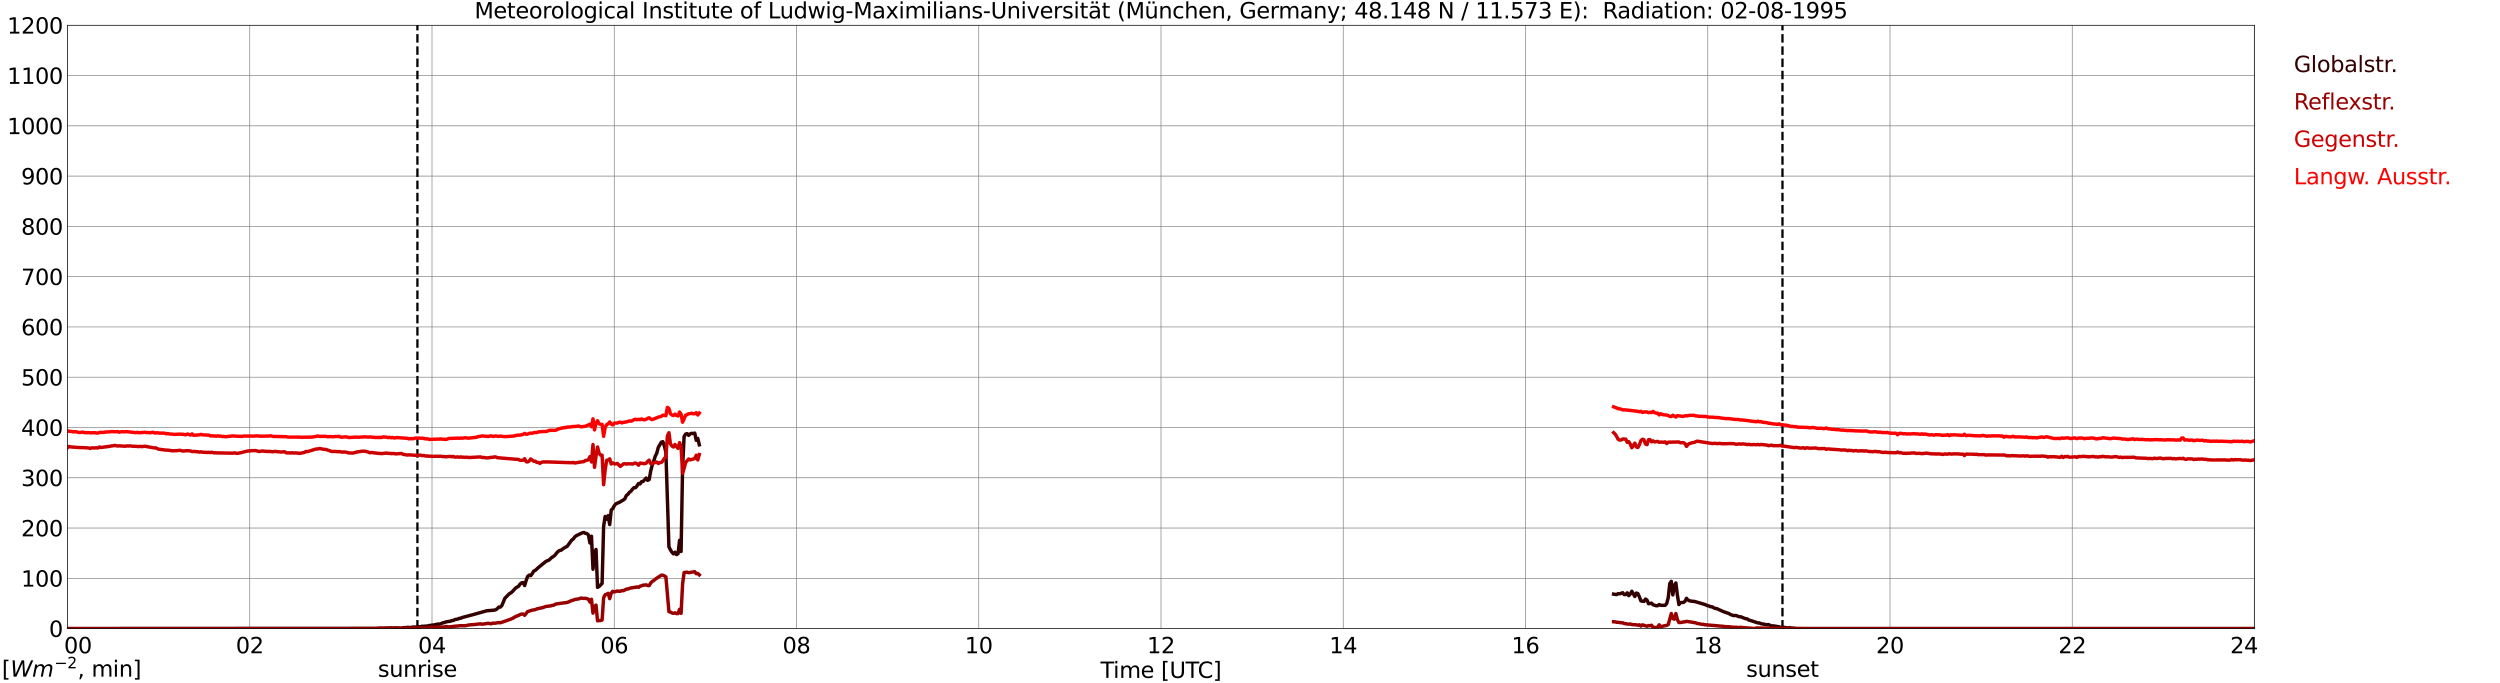 <?xml version="1.0" encoding="utf-8" standalone="no"?>
<!DOCTYPE svg PUBLIC "-//W3C//DTD SVG 1.1//EN"
  "http://www.w3.org/Graphics/SVG/1.1/DTD/svg11.dtd">
<svg xmlns:xlink="http://www.w3.org/1999/xlink" width="1085.4pt" height="296.64pt" viewBox="0 0 1085.4 296.64" xmlns="http://www.w3.org/2000/svg" version="1.1">
 <defs>
  <style type="text/css">*{stroke-linejoin: round; stroke-linecap: butt}</style>
 </defs>
 <g id="figure_1">
  <g id="patch_1">
   <path d="M 0 296.64 
L 1085.4 296.64 
L 1085.4 0 
L 0 0 
z
" style="fill: #ffffff"/>
  </g>
  <g id="axes_1">
   <g id="patch_2">
    <path d="M 29.306 272.909 
L 978.814 272.909 
L 978.814 10.976 
L 29.306 10.976 
z
" style="fill: #ffffff"/>
   </g>
   <g id="patch_3">
    <path d="M 978.814 272.909 
L 978.814 272.909 
L 978.814 10.976 
L 978.814 10.976 
z
" clip-path="url(#p4926615dd1)" style="fill: #d3d3d3; opacity: 0.25; stroke: #d3d3d3; stroke-linejoin: miter"/>
   </g>
   <g id="matplotlib.axis_1">
    <g id="xtick_1">
     <g id="line2d_1">
      <path d="M 29.306 272.909 
L 29.306 10.976 
" clip-path="url(#p4926615dd1)" style="fill: none; stroke: #808080; stroke-width: 0.3; stroke-linecap: square"/>
     </g>
     <g id="line2d_2"/>
     <g id="text_1">
      <!--    00 -->
      <g transform="translate(18.733 283.627) scale(0.095 -0.095)">
       <defs>
        <path id="DejaVuSans-20" transform="scale(0.016)"/>
        <path id="DejaVuSans-30" d="M 2034 4250 
Q 1547 4250 1301 3770 
Q 1056 3291 1056 2328 
Q 1056 1369 1301 889 
Q 1547 409 2034 409 
Q 2525 409 2770 889 
Q 3016 1369 3016 2328 
Q 3016 3291 2770 3770 
Q 2525 4250 2034 4250 
z
M 2034 4750 
Q 2819 4750 3233 4129 
Q 3647 3509 3647 2328 
Q 3647 1150 3233 529 
Q 2819 -91 2034 -91 
Q 1250 -91 836 529 
Q 422 1150 422 2328 
Q 422 3509 836 4129 
Q 1250 4750 2034 4750 
z
" transform="scale(0.016)"/>
       </defs>
       <use xlink:href="#DejaVuSans-20"/>
       <use xlink:href="#DejaVuSans-20" transform="translate(31.787 0)"/>
       <use xlink:href="#DejaVuSans-20" transform="translate(63.574 0)"/>
       <use xlink:href="#DejaVuSans-30" transform="translate(95.361 0)"/>
       <use xlink:href="#DejaVuSans-30" transform="translate(158.984 0)"/>
      </g>
     </g>
    </g>
    <g id="xtick_2">
     <g id="line2d_3">
      <path d="M 108.431 272.909 
L 108.431 10.976 
" clip-path="url(#p4926615dd1)" style="fill: none; stroke: #808080; stroke-width: 0.3; stroke-linecap: square"/>
     </g>
     <g id="line2d_4"/>
     <g id="text_2">
      <!-- 02 -->
      <g transform="translate(102.387 283.627) scale(0.095 -0.095)">
       <defs>
        <path id="DejaVuSans-32" d="M 1228 531 
L 3431 531 
L 3431 0 
L 469 0 
L 469 531 
Q 828 903 1448 1529 
Q 2069 2156 2228 2338 
Q 2531 2678 2651 2914 
Q 2772 3150 2772 3378 
Q 2772 3750 2511 3984 
Q 2250 4219 1831 4219 
Q 1534 4219 1204 4116 
Q 875 4013 500 3803 
L 500 4441 
Q 881 4594 1212 4672 
Q 1544 4750 1819 4750 
Q 2544 4750 2975 4387 
Q 3406 4025 3406 3419 
Q 3406 3131 3298 2873 
Q 3191 2616 2906 2266 
Q 2828 2175 2409 1742 
Q 1991 1309 1228 531 
z
" transform="scale(0.016)"/>
       </defs>
       <use xlink:href="#DejaVuSans-30"/>
       <use xlink:href="#DejaVuSans-32" transform="translate(63.623 0)"/>
      </g>
     </g>
    </g>
    <g id="xtick_3">
     <g id="line2d_5">
      <path d="M 187.557 272.909 
L 187.557 10.976 
" clip-path="url(#p4926615dd1)" style="fill: none; stroke: #808080; stroke-width: 0.3; stroke-linecap: square"/>
     </g>
     <g id="line2d_6"/>
     <g id="text_3">
      <!-- 04 -->
      <g transform="translate(181.513 283.627) scale(0.095 -0.095)">
       <defs>
        <path id="DejaVuSans-34" d="M 2419 4116 
L 825 1625 
L 2419 1625 
L 2419 4116 
z
M 2253 4666 
L 3047 4666 
L 3047 1625 
L 3713 1625 
L 3713 1100 
L 3047 1100 
L 3047 0 
L 2419 0 
L 2419 1100 
L 313 1100 
L 313 1709 
L 2253 4666 
z
" transform="scale(0.016)"/>
       </defs>
       <use xlink:href="#DejaVuSans-30"/>
       <use xlink:href="#DejaVuSans-34" transform="translate(63.623 0)"/>
      </g>
     </g>
    </g>
    <g id="xtick_4">
     <g id="line2d_7">
      <path d="M 266.683 272.909 
L 266.683 10.976 
" clip-path="url(#p4926615dd1)" style="fill: none; stroke: #808080; stroke-width: 0.3; stroke-linecap: square"/>
     </g>
     <g id="line2d_8"/>
     <g id="text_4">
      <!-- 06 -->
      <g transform="translate(260.638 283.627) scale(0.095 -0.095)">
       <defs>
        <path id="DejaVuSans-36" d="M 2113 2584 
Q 1688 2584 1439 2293 
Q 1191 2003 1191 1497 
Q 1191 994 1439 701 
Q 1688 409 2113 409 
Q 2538 409 2786 701 
Q 3034 994 3034 1497 
Q 3034 2003 2786 2293 
Q 2538 2584 2113 2584 
z
M 3366 4563 
L 3366 3988 
Q 3128 4100 2886 4159 
Q 2644 4219 2406 4219 
Q 1781 4219 1451 3797 
Q 1122 3375 1075 2522 
Q 1259 2794 1537 2939 
Q 1816 3084 2150 3084 
Q 2853 3084 3261 2657 
Q 3669 2231 3669 1497 
Q 3669 778 3244 343 
Q 2819 -91 2113 -91 
Q 1303 -91 875 529 
Q 447 1150 447 2328 
Q 447 3434 972 4092 
Q 1497 4750 2381 4750 
Q 2619 4750 2861 4703 
Q 3103 4656 3366 4563 
z
" transform="scale(0.016)"/>
       </defs>
       <use xlink:href="#DejaVuSans-30"/>
       <use xlink:href="#DejaVuSans-36" transform="translate(63.623 0)"/>
      </g>
     </g>
    </g>
    <g id="xtick_5">
     <g id="line2d_9">
      <path d="M 345.808 272.909 
L 345.808 10.976 
" clip-path="url(#p4926615dd1)" style="fill: none; stroke: #808080; stroke-width: 0.3; stroke-linecap: square"/>
     </g>
     <g id="line2d_10"/>
     <g id="text_5">
      <!-- 08 -->
      <g transform="translate(339.764 283.627) scale(0.095 -0.095)">
       <defs>
        <path id="DejaVuSans-38" d="M 2034 2216 
Q 1584 2216 1326 1975 
Q 1069 1734 1069 1313 
Q 1069 891 1326 650 
Q 1584 409 2034 409 
Q 2484 409 2743 651 
Q 3003 894 3003 1313 
Q 3003 1734 2745 1975 
Q 2488 2216 2034 2216 
z
M 1403 2484 
Q 997 2584 770 2862 
Q 544 3141 544 3541 
Q 544 4100 942 4425 
Q 1341 4750 2034 4750 
Q 2731 4750 3128 4425 
Q 3525 4100 3525 3541 
Q 3525 3141 3298 2862 
Q 3072 2584 2669 2484 
Q 3125 2378 3379 2068 
Q 3634 1759 3634 1313 
Q 3634 634 3220 271 
Q 2806 -91 2034 -91 
Q 1263 -91 848 271 
Q 434 634 434 1313 
Q 434 1759 690 2068 
Q 947 2378 1403 2484 
z
M 1172 3481 
Q 1172 3119 1398 2916 
Q 1625 2713 2034 2713 
Q 2441 2713 2670 2916 
Q 2900 3119 2900 3481 
Q 2900 3844 2670 4047 
Q 2441 4250 2034 4250 
Q 1625 4250 1398 4047 
Q 1172 3844 1172 3481 
z
" transform="scale(0.016)"/>
       </defs>
       <use xlink:href="#DejaVuSans-30"/>
       <use xlink:href="#DejaVuSans-38" transform="translate(63.623 0)"/>
      </g>
     </g>
    </g>
    <g id="xtick_6">
     <g id="line2d_11">
      <path d="M 424.934 272.909 
L 424.934 10.976 
" clip-path="url(#p4926615dd1)" style="fill: none; stroke: #808080; stroke-width: 0.3; stroke-linecap: square"/>
     </g>
     <g id="line2d_12"/>
     <g id="text_6">
      <!-- 10 -->
      <g transform="translate(418.89 283.627) scale(0.095 -0.095)">
       <defs>
        <path id="DejaVuSans-31" d="M 794 531 
L 1825 531 
L 1825 4091 
L 703 3866 
L 703 4441 
L 1819 4666 
L 2450 4666 
L 2450 531 
L 3481 531 
L 3481 0 
L 794 0 
L 794 531 
z
" transform="scale(0.016)"/>
       </defs>
       <use xlink:href="#DejaVuSans-31"/>
       <use xlink:href="#DejaVuSans-30" transform="translate(63.623 0)"/>
      </g>
     </g>
    </g>
    <g id="xtick_7">
     <g id="line2d_13">
      <path d="M 504.06 272.909 
L 504.06 10.976 
" clip-path="url(#p4926615dd1)" style="fill: none; stroke: #808080; stroke-width: 0.3; stroke-linecap: square"/>
     </g>
     <g id="line2d_14"/>
     <g id="text_7">
      <!-- 12 -->
      <g transform="translate(498.015 283.627) scale(0.095 -0.095)">
       <use xlink:href="#DejaVuSans-31"/>
       <use xlink:href="#DejaVuSans-32" transform="translate(63.623 0)"/>
      </g>
     </g>
    </g>
    <g id="xtick_8">
     <g id="line2d_15">
      <path d="M 583.185 272.909 
L 583.185 10.976 
" clip-path="url(#p4926615dd1)" style="fill: none; stroke: #808080; stroke-width: 0.3; stroke-linecap: square"/>
     </g>
     <g id="line2d_16"/>
     <g id="text_8">
      <!-- 14 -->
      <g transform="translate(577.141 283.627) scale(0.095 -0.095)">
       <use xlink:href="#DejaVuSans-31"/>
       <use xlink:href="#DejaVuSans-34" transform="translate(63.623 0)"/>
      </g>
     </g>
    </g>
    <g id="xtick_9">
     <g id="line2d_17">
      <path d="M 662.311 272.909 
L 662.311 10.976 
" clip-path="url(#p4926615dd1)" style="fill: none; stroke: #808080; stroke-width: 0.3; stroke-linecap: square"/>
     </g>
     <g id="line2d_18"/>
     <g id="text_9">
      <!-- 16 -->
      <g transform="translate(656.267 283.627) scale(0.095 -0.095)">
       <use xlink:href="#DejaVuSans-31"/>
       <use xlink:href="#DejaVuSans-36" transform="translate(63.623 0)"/>
      </g>
     </g>
    </g>
    <g id="xtick_10">
     <g id="line2d_19">
      <path d="M 741.437 272.909 
L 741.437 10.976 
" clip-path="url(#p4926615dd1)" style="fill: none; stroke: #808080; stroke-width: 0.3; stroke-linecap: square"/>
     </g>
     <g id="line2d_20"/>
     <g id="text_10">
      <!-- 18 -->
      <g transform="translate(735.392 283.627) scale(0.095 -0.095)">
       <use xlink:href="#DejaVuSans-31"/>
       <use xlink:href="#DejaVuSans-38" transform="translate(63.623 0)"/>
      </g>
     </g>
    </g>
    <g id="xtick_11">
     <g id="line2d_21">
      <path d="M 820.562 272.909 
L 820.562 10.976 
" clip-path="url(#p4926615dd1)" style="fill: none; stroke: #808080; stroke-width: 0.3; stroke-linecap: square"/>
     </g>
     <g id="line2d_22"/>
     <g id="text_11">
      <!-- 20 -->
      <g transform="translate(814.518 283.627) scale(0.095 -0.095)">
       <use xlink:href="#DejaVuSans-32"/>
       <use xlink:href="#DejaVuSans-30" transform="translate(63.623 0)"/>
      </g>
     </g>
    </g>
    <g id="xtick_12">
     <g id="line2d_23">
      <path d="M 899.688 272.909 
L 899.688 10.976 
" clip-path="url(#p4926615dd1)" style="fill: none; stroke: #808080; stroke-width: 0.3; stroke-linecap: square"/>
     </g>
     <g id="line2d_24"/>
     <g id="text_12">
      <!-- 22 -->
      <g transform="translate(893.644 283.627) scale(0.095 -0.095)">
       <use xlink:href="#DejaVuSans-32"/>
       <use xlink:href="#DejaVuSans-32" transform="translate(63.623 0)"/>
      </g>
     </g>
    </g>
    <g id="xtick_13">
     <g id="line2d_25">
      <path d="M 978.814 272.909 
L 978.814 10.976 
" clip-path="url(#p4926615dd1)" style="fill: none; stroke: #808080; stroke-width: 0.3; stroke-linecap: square"/>
     </g>
     <g id="line2d_26"/>
     <g id="text_13">
      <!-- 24    -->
      <g transform="translate(968.241 283.627) scale(0.095 -0.095)">
       <use xlink:href="#DejaVuSans-32"/>
       <use xlink:href="#DejaVuSans-34" transform="translate(63.623 0)"/>
       <use xlink:href="#DejaVuSans-20" transform="translate(127.246 0)"/>
       <use xlink:href="#DejaVuSans-20" transform="translate(159.033 0)"/>
       <use xlink:href="#DejaVuSans-20" transform="translate(190.82 0)"/>
      </g>
     </g>
    </g>
    <g id="text_14">
     <!-- Time [UTC] -->
     <g transform="translate(477.806 294.322) scale(0.095 -0.095)">
      <defs>
       <path id="DejaVuSans-54" d="M -19 4666 
L 3928 4666 
L 3928 4134 
L 2272 4134 
L 2272 0 
L 1638 0 
L 1638 4134 
L -19 4134 
L -19 4666 
z
" transform="scale(0.016)"/>
       <path id="DejaVuSans-69" d="M 603 3500 
L 1178 3500 
L 1178 0 
L 603 0 
L 603 3500 
z
M 603 4863 
L 1178 4863 
L 1178 4134 
L 603 4134 
L 603 4863 
z
" transform="scale(0.016)"/>
       <path id="DejaVuSans-6d" d="M 3328 2828 
Q 3544 3216 3844 3400 
Q 4144 3584 4550 3584 
Q 5097 3584 5394 3201 
Q 5691 2819 5691 2113 
L 5691 0 
L 5113 0 
L 5113 2094 
Q 5113 2597 4934 2840 
Q 4756 3084 4391 3084 
Q 3944 3084 3684 2787 
Q 3425 2491 3425 1978 
L 3425 0 
L 2847 0 
L 2847 2094 
Q 2847 2600 2669 2842 
Q 2491 3084 2119 3084 
Q 1678 3084 1418 2786 
Q 1159 2488 1159 1978 
L 1159 0 
L 581 0 
L 581 3500 
L 1159 3500 
L 1159 2956 
Q 1356 3278 1631 3431 
Q 1906 3584 2284 3584 
Q 2666 3584 2933 3390 
Q 3200 3197 3328 2828 
z
" transform="scale(0.016)"/>
       <path id="DejaVuSans-65" d="M 3597 1894 
L 3597 1613 
L 953 1613 
Q 991 1019 1311 708 
Q 1631 397 2203 397 
Q 2534 397 2845 478 
Q 3156 559 3463 722 
L 3463 178 
Q 3153 47 2828 -22 
Q 2503 -91 2169 -91 
Q 1331 -91 842 396 
Q 353 884 353 1716 
Q 353 2575 817 3079 
Q 1281 3584 2069 3584 
Q 2775 3584 3186 3129 
Q 3597 2675 3597 1894 
z
M 3022 2063 
Q 3016 2534 2758 2815 
Q 2500 3097 2075 3097 
Q 1594 3097 1305 2825 
Q 1016 2553 972 2059 
L 3022 2063 
z
" transform="scale(0.016)"/>
       <path id="DejaVuSans-5b" d="M 550 4863 
L 1875 4863 
L 1875 4416 
L 1125 4416 
L 1125 -397 
L 1875 -397 
L 1875 -844 
L 550 -844 
L 550 4863 
z
" transform="scale(0.016)"/>
       <path id="DejaVuSans-55" d="M 556 4666 
L 1191 4666 
L 1191 1831 
Q 1191 1081 1462 751 
Q 1734 422 2344 422 
Q 2950 422 3222 751 
Q 3494 1081 3494 1831 
L 3494 4666 
L 4128 4666 
L 4128 1753 
Q 4128 841 3676 375 
Q 3225 -91 2344 -91 
Q 1459 -91 1007 375 
Q 556 841 556 1753 
L 556 4666 
z
" transform="scale(0.016)"/>
       <path id="DejaVuSans-43" d="M 4122 4306 
L 4122 3641 
Q 3803 3938 3442 4084 
Q 3081 4231 2675 4231 
Q 1875 4231 1450 3742 
Q 1025 3253 1025 2328 
Q 1025 1406 1450 917 
Q 1875 428 2675 428 
Q 3081 428 3442 575 
Q 3803 722 4122 1019 
L 4122 359 
Q 3791 134 3420 21 
Q 3050 -91 2638 -91 
Q 1578 -91 968 557 
Q 359 1206 359 2328 
Q 359 3453 968 4101 
Q 1578 4750 2638 4750 
Q 3056 4750 3426 4639 
Q 3797 4528 4122 4306 
z
" transform="scale(0.016)"/>
       <path id="DejaVuSans-5d" d="M 1947 4863 
L 1947 -844 
L 622 -844 
L 622 -397 
L 1369 -397 
L 1369 4416 
L 622 4416 
L 622 4863 
L 1947 4863 
z
" transform="scale(0.016)"/>
      </defs>
      <use xlink:href="#DejaVuSans-54"/>
      <use xlink:href="#DejaVuSans-69" transform="translate(57.959 0)"/>
      <use xlink:href="#DejaVuSans-6d" transform="translate(85.742 0)"/>
      <use xlink:href="#DejaVuSans-65" transform="translate(183.154 0)"/>
      <use xlink:href="#DejaVuSans-20" transform="translate(244.678 0)"/>
      <use xlink:href="#DejaVuSans-5b" transform="translate(276.465 0)"/>
      <use xlink:href="#DejaVuSans-55" transform="translate(315.479 0)"/>
      <use xlink:href="#DejaVuSans-54" transform="translate(388.672 0)"/>
      <use xlink:href="#DejaVuSans-43" transform="translate(443.881 0)"/>
      <use xlink:href="#DejaVuSans-5d" transform="translate(513.705 0)"/>
     </g>
    </g>
   </g>
   <g id="matplotlib.axis_2">
    <g id="ytick_1">
     <g id="line2d_27">
      <path d="M 29.306 272.909 
L 978.814 272.909 
" clip-path="url(#p4926615dd1)" style="fill: none; stroke: #808080; stroke-width: 0.3; stroke-linecap: square"/>
     </g>
     <g id="line2d_28"/>
     <g id="text_15">
      <!-- 0 -->
      <g transform="translate(21.261 276.518) scale(0.095 -0.095)">
       <use xlink:href="#DejaVuSans-30"/>
      </g>
     </g>
    </g>
    <g id="ytick_2">
     <g id="line2d_29">
      <path d="M 29.306 251.081 
L 978.814 251.081 
" clip-path="url(#p4926615dd1)" style="fill: none; stroke: #808080; stroke-width: 0.3; stroke-linecap: square"/>
     </g>
     <g id="line2d_30"/>
     <g id="text_16">
      <!-- 100 -->
      <g transform="translate(9.173 254.69) scale(0.095 -0.095)">
       <use xlink:href="#DejaVuSans-31"/>
       <use xlink:href="#DejaVuSans-30" transform="translate(63.623 0)"/>
       <use xlink:href="#DejaVuSans-30" transform="translate(127.246 0)"/>
      </g>
     </g>
    </g>
    <g id="ytick_3">
     <g id="line2d_31">
      <path d="M 29.306 229.253 
L 978.814 229.253 
" clip-path="url(#p4926615dd1)" style="fill: none; stroke: #808080; stroke-width: 0.3; stroke-linecap: square"/>
     </g>
     <g id="line2d_32"/>
     <g id="text_17">
      <!-- 200 -->
      <g transform="translate(9.173 232.863) scale(0.095 -0.095)">
       <use xlink:href="#DejaVuSans-32"/>
       <use xlink:href="#DejaVuSans-30" transform="translate(63.623 0)"/>
       <use xlink:href="#DejaVuSans-30" transform="translate(127.246 0)"/>
      </g>
     </g>
    </g>
    <g id="ytick_4">
     <g id="line2d_33">
      <path d="M 29.306 207.426 
L 978.814 207.426 
" clip-path="url(#p4926615dd1)" style="fill: none; stroke: #808080; stroke-width: 0.3; stroke-linecap: square"/>
     </g>
     <g id="line2d_34"/>
     <g id="text_18">
      <!-- 300 -->
      <g transform="translate(9.173 211.035) scale(0.095 -0.095)">
       <defs>
        <path id="DejaVuSans-33" d="M 2597 2516 
Q 3050 2419 3304 2112 
Q 3559 1806 3559 1356 
Q 3559 666 3084 287 
Q 2609 -91 1734 -91 
Q 1441 -91 1130 -33 
Q 819 25 488 141 
L 488 750 
Q 750 597 1062 519 
Q 1375 441 1716 441 
Q 2309 441 2620 675 
Q 2931 909 2931 1356 
Q 2931 1769 2642 2001 
Q 2353 2234 1838 2234 
L 1294 2234 
L 1294 2753 
L 1863 2753 
Q 2328 2753 2575 2939 
Q 2822 3125 2822 3475 
Q 2822 3834 2567 4026 
Q 2313 4219 1838 4219 
Q 1578 4219 1281 4162 
Q 984 4106 628 3988 
L 628 4550 
Q 988 4650 1302 4700 
Q 1616 4750 1894 4750 
Q 2613 4750 3031 4423 
Q 3450 4097 3450 3541 
Q 3450 3153 3228 2886 
Q 3006 2619 2597 2516 
z
" transform="scale(0.016)"/>
       </defs>
       <use xlink:href="#DejaVuSans-33"/>
       <use xlink:href="#DejaVuSans-30" transform="translate(63.623 0)"/>
       <use xlink:href="#DejaVuSans-30" transform="translate(127.246 0)"/>
      </g>
     </g>
    </g>
    <g id="ytick_5">
     <g id="line2d_35">
      <path d="M 29.306 185.598 
L 978.814 185.598 
" clip-path="url(#p4926615dd1)" style="fill: none; stroke: #808080; stroke-width: 0.3; stroke-linecap: square"/>
     </g>
     <g id="line2d_36"/>
     <g id="text_19">
      <!-- 400 -->
      <g transform="translate(9.173 189.207) scale(0.095 -0.095)">
       <use xlink:href="#DejaVuSans-34"/>
       <use xlink:href="#DejaVuSans-30" transform="translate(63.623 0)"/>
       <use xlink:href="#DejaVuSans-30" transform="translate(127.246 0)"/>
      </g>
     </g>
    </g>
    <g id="ytick_6">
     <g id="line2d_37">
      <path d="M 29.306 163.77 
L 978.814 163.77 
" clip-path="url(#p4926615dd1)" style="fill: none; stroke: #808080; stroke-width: 0.3; stroke-linecap: square"/>
     </g>
     <g id="line2d_38"/>
     <g id="text_20">
      <!-- 500 -->
      <g transform="translate(9.173 167.379) scale(0.095 -0.095)">
       <defs>
        <path id="DejaVuSans-35" d="M 691 4666 
L 3169 4666 
L 3169 4134 
L 1269 4134 
L 1269 2991 
Q 1406 3038 1543 3061 
Q 1681 3084 1819 3084 
Q 2600 3084 3056 2656 
Q 3513 2228 3513 1497 
Q 3513 744 3044 326 
Q 2575 -91 1722 -91 
Q 1428 -91 1123 -41 
Q 819 9 494 109 
L 494 744 
Q 775 591 1075 516 
Q 1375 441 1709 441 
Q 2250 441 2565 725 
Q 2881 1009 2881 1497 
Q 2881 1984 2565 2268 
Q 2250 2553 1709 2553 
Q 1456 2553 1204 2497 
Q 953 2441 691 2322 
L 691 4666 
z
" transform="scale(0.016)"/>
       </defs>
       <use xlink:href="#DejaVuSans-35"/>
       <use xlink:href="#DejaVuSans-30" transform="translate(63.623 0)"/>
       <use xlink:href="#DejaVuSans-30" transform="translate(127.246 0)"/>
      </g>
     </g>
    </g>
    <g id="ytick_7">
     <g id="line2d_39">
      <path d="M 29.306 141.942 
L 978.814 141.942 
" clip-path="url(#p4926615dd1)" style="fill: none; stroke: #808080; stroke-width: 0.3; stroke-linecap: square"/>
     </g>
     <g id="line2d_40"/>
     <g id="text_21">
      <!-- 600 -->
      <g transform="translate(9.173 145.551) scale(0.095 -0.095)">
       <use xlink:href="#DejaVuSans-36"/>
       <use xlink:href="#DejaVuSans-30" transform="translate(63.623 0)"/>
       <use xlink:href="#DejaVuSans-30" transform="translate(127.246 0)"/>
      </g>
     </g>
    </g>
    <g id="ytick_8">
     <g id="line2d_41">
      <path d="M 29.306 120.114 
L 978.814 120.114 
" clip-path="url(#p4926615dd1)" style="fill: none; stroke: #808080; stroke-width: 0.3; stroke-linecap: square"/>
     </g>
     <g id="line2d_42"/>
     <g id="text_22">
      <!-- 700 -->
      <g transform="translate(9.173 123.724) scale(0.095 -0.095)">
       <defs>
        <path id="DejaVuSans-37" d="M 525 4666 
L 3525 4666 
L 3525 4397 
L 1831 0 
L 1172 0 
L 2766 4134 
L 525 4134 
L 525 4666 
z
" transform="scale(0.016)"/>
       </defs>
       <use xlink:href="#DejaVuSans-37"/>
       <use xlink:href="#DejaVuSans-30" transform="translate(63.623 0)"/>
       <use xlink:href="#DejaVuSans-30" transform="translate(127.246 0)"/>
      </g>
     </g>
    </g>
    <g id="ytick_9">
     <g id="line2d_43">
      <path d="M 29.306 98.287 
L 978.814 98.287 
" clip-path="url(#p4926615dd1)" style="fill: none; stroke: #808080; stroke-width: 0.3; stroke-linecap: square"/>
     </g>
     <g id="line2d_44"/>
     <g id="text_23">
      <!-- 800 -->
      <g transform="translate(9.173 101.896) scale(0.095 -0.095)">
       <use xlink:href="#DejaVuSans-38"/>
       <use xlink:href="#DejaVuSans-30" transform="translate(63.623 0)"/>
       <use xlink:href="#DejaVuSans-30" transform="translate(127.246 0)"/>
      </g>
     </g>
    </g>
    <g id="ytick_10">
     <g id="line2d_45">
      <path d="M 29.306 76.459 
L 978.814 76.459 
" clip-path="url(#p4926615dd1)" style="fill: none; stroke: #808080; stroke-width: 0.3; stroke-linecap: square"/>
     </g>
     <g id="line2d_46"/>
     <g id="text_24">
      <!-- 900 -->
      <g transform="translate(9.173 80.068) scale(0.095 -0.095)">
       <defs>
        <path id="DejaVuSans-39" d="M 703 97 
L 703 672 
Q 941 559 1184 500 
Q 1428 441 1663 441 
Q 2288 441 2617 861 
Q 2947 1281 2994 2138 
Q 2813 1869 2534 1725 
Q 2256 1581 1919 1581 
Q 1219 1581 811 2004 
Q 403 2428 403 3163 
Q 403 3881 828 4315 
Q 1253 4750 1959 4750 
Q 2769 4750 3195 4129 
Q 3622 3509 3622 2328 
Q 3622 1225 3098 567 
Q 2575 -91 1691 -91 
Q 1453 -91 1209 -44 
Q 966 3 703 97 
z
M 1959 2075 
Q 2384 2075 2632 2365 
Q 2881 2656 2881 3163 
Q 2881 3666 2632 3958 
Q 2384 4250 1959 4250 
Q 1534 4250 1286 3958 
Q 1038 3666 1038 3163 
Q 1038 2656 1286 2365 
Q 1534 2075 1959 2075 
z
" transform="scale(0.016)"/>
       </defs>
       <use xlink:href="#DejaVuSans-39"/>
       <use xlink:href="#DejaVuSans-30" transform="translate(63.623 0)"/>
       <use xlink:href="#DejaVuSans-30" transform="translate(127.246 0)"/>
      </g>
     </g>
    </g>
    <g id="ytick_11">
     <g id="line2d_47">
      <path d="M 29.306 54.631 
L 978.814 54.631 
" clip-path="url(#p4926615dd1)" style="fill: none; stroke: #808080; stroke-width: 0.3; stroke-linecap: square"/>
     </g>
     <g id="line2d_48"/>
     <g id="text_25">
      <!-- 1000 -->
      <g transform="translate(3.128 58.24) scale(0.095 -0.095)">
       <use xlink:href="#DejaVuSans-31"/>
       <use xlink:href="#DejaVuSans-30" transform="translate(63.623 0)"/>
       <use xlink:href="#DejaVuSans-30" transform="translate(127.246 0)"/>
       <use xlink:href="#DejaVuSans-30" transform="translate(190.869 0)"/>
      </g>
     </g>
    </g>
    <g id="ytick_12">
     <g id="line2d_49">
      <path d="M 29.306 32.803 
L 978.814 32.803 
" clip-path="url(#p4926615dd1)" style="fill: none; stroke: #808080; stroke-width: 0.3; stroke-linecap: square"/>
     </g>
     <g id="line2d_50"/>
     <g id="text_26">
      <!-- 1100 -->
      <g transform="translate(3.128 36.413) scale(0.095 -0.095)">
       <use xlink:href="#DejaVuSans-31"/>
       <use xlink:href="#DejaVuSans-31" transform="translate(63.623 0)"/>
       <use xlink:href="#DejaVuSans-30" transform="translate(127.246 0)"/>
       <use xlink:href="#DejaVuSans-30" transform="translate(190.869 0)"/>
      </g>
     </g>
    </g>
    <g id="ytick_13">
     <g id="line2d_51">
      <path d="M 29.306 10.976 
L 978.814 10.976 
" clip-path="url(#p4926615dd1)" style="fill: none; stroke: #808080; stroke-width: 0.3; stroke-linecap: square"/>
     </g>
     <g id="line2d_52"/>
     <g id="text_27">
      <!-- 1200 -->
      <g transform="translate(3.128 14.585) scale(0.095 -0.095)">
       <use xlink:href="#DejaVuSans-31"/>
       <use xlink:href="#DejaVuSans-32" transform="translate(63.623 0)"/>
       <use xlink:href="#DejaVuSans-30" transform="translate(127.246 0)"/>
       <use xlink:href="#DejaVuSans-30" transform="translate(190.869 0)"/>
      </g>
     </g>
    </g>
   </g>
   <g id="line2d_53">
    <path d="M 181.227 272.909 
L 181.227 10.976 
" clip-path="url(#p4926615dd1)" style="fill: none; stroke-dasharray: 3.7,1.6; stroke-dashoffset: 0; stroke: #000000"/>
   </g>
   <g id="line2d_54">
    <path d="M 773.878 272.909 
L 773.878 10.976 
" clip-path="url(#p4926615dd1)" style="fill: none; stroke-dasharray: 3.7,1.6; stroke-dashoffset: 0; stroke: #000000"/>
   </g>
   <g id="line2d_55">
    <path d="M 29.306 272.909 
L 164.479 272.83 
L 165.798 272.736 
L 169.094 272.691 
L 169.754 272.597 
L 171.073 272.736 
L 171.732 272.597 
L 173.051 272.691 
L 173.71 272.691 
L 174.37 272.83 
L 175.029 272.505 
L 176.348 272.457 
L 177.007 272.363 
L 178.326 272.457 
L 178.985 272.271 
L 180.963 272.223 
L 181.623 272.038 
L 182.282 272.223 
L 182.941 271.944 
L 185.579 271.804 
L 186.238 271.571 
L 186.898 271.571 
L 187.557 271.385 
L 188.217 271.385 
L 190.195 270.918 
L 190.854 271.012 
L 192.173 270.451 
L 192.832 270.311 
L 193.492 270.032 
L 194.81 269.798 
L 195.47 269.753 
L 196.129 269.425 
L 196.788 269.425 
L 197.448 269.006 
L 198.767 268.772 
L 199.426 268.447 
L 200.085 268.399 
L 200.745 268.074 
L 205.36 266.86 
L 206.679 266.487 
L 211.295 265.182 
L 214.592 264.902 
L 215.251 264.715 
L 215.91 264.248 
L 216.57 263.549 
L 217.229 263.595 
L 217.889 262.896 
L 219.207 259.725 
L 221.186 257.719 
L 221.845 257.391 
L 222.504 256.787 
L 223.823 255.34 
L 224.482 254.873 
L 225.142 254.547 
L 225.801 253.567 
L 226.461 253.054 
L 227.12 252.96 
L 227.779 254.22 
L 228.439 251.983 
L 229.098 250.256 
L 229.757 249.697 
L 230.417 249.929 
L 231.076 249.042 
L 231.736 247.925 
L 232.395 247.643 
L 233.714 246.432 
L 237.011 243.725 
L 238.329 243.166 
L 239.648 241.953 
L 240.308 241.582 
L 240.967 241.021 
L 241.626 240.134 
L 242.286 239.436 
L 242.945 239.015 
L 243.604 238.875 
L 244.923 237.895 
L 246.242 237.196 
L 248.22 234.492 
L 248.88 234.025 
L 249.539 233.139 
L 250.198 232.58 
L 252.836 231.32 
L 253.495 231.178 
L 254.155 231.552 
L 254.814 231.646 
L 255.473 232.252 
L 256.133 235.751 
L 256.792 232.811 
L 257.451 247.13 
L 258.111 239.761 
L 258.77 238.55 
L 259.43 255.014 
L 260.089 254.641 
L 261.408 253.288 
L 262.067 228.52 
L 262.726 224.231 
L 263.386 225.442 
L 264.045 223.857 
L 264.705 227.728 
L 265.364 221.478 
L 266.023 220.826 
L 266.683 219.612 
L 267.342 218.774 
L 269.32 217.888 
L 269.98 217.42 
L 270.639 217.093 
L 271.298 216.534 
L 271.958 215.089 
L 272.617 214.622 
L 273.277 213.736 
L 273.936 213.269 
L 274.595 212.383 
L 275.255 211.73 
L 275.914 211.73 
L 276.573 210.938 
L 277.233 209.912 
L 277.892 210.097 
L 278.552 209.117 
L 279.211 209.025 
L 280.53 207.532 
L 281.189 208.558 
L 281.849 208.185 
L 282.508 204.501 
L 283.167 201.888 
L 283.827 200.209 
L 284.486 198.064 
L 285.145 196.712 
L 285.805 194.239 
L 287.124 191.954 
L 287.783 191.768 
L 288.442 193.633 
L 289.102 196.339 
L 290.42 237.43 
L 291.08 238.735 
L 291.739 239.761 
L 292.399 240.462 
L 293.058 239.761 
L 293.717 240.787 
L 294.377 240.368 
L 295.036 234.584 
L 295.696 239.436 
L 296.355 202.774 
L 297.014 189.481 
L 297.674 188.455 
L 298.333 188.269 
L 298.992 189.016 
L 299.652 188.363 
L 300.311 188.13 
L 300.971 188.224 
L 301.63 188.036 
L 302.289 191.162 
L 302.949 190.367 
L 303.608 193.12 
M 700.555 257.952 
L 701.874 258.138 
L 702.533 257.719 
L 703.193 257.813 
L 704.511 257.346 
L 705.171 258.138 
L 705.83 258.138 
L 706.49 257.391 
L 707.149 258.605 
L 707.808 257.904 
L 708.468 256.693 
L 709.786 258.978 
L 710.446 257.485 
L 711.105 257.719 
L 711.765 259.164 
L 712.424 260.89 
L 713.743 261.124 
L 714.402 260.098 
L 715.062 260.517 
L 715.721 262.102 
L 717.04 261.871 
L 717.699 262.569 
L 719.018 262.988 
L 719.677 262.988 
L 720.337 262.475 
L 720.996 262.803 
L 722.974 262.803 
L 723.633 261.962 
L 724.293 259.397 
L 724.952 253.334 
L 725.612 252.402 
L 726.271 258.278 
L 726.93 254.22 
L 727.59 253.1 
L 728.249 258.372 
L 728.909 262.475 
L 729.568 261.637 
L 730.887 261.543 
L 731.546 261.076 
L 732.205 259.771 
L 732.865 260.517 
L 733.524 260.845 
L 734.843 261.076 
L 735.502 261.076 
L 736.821 261.449 
L 740.118 262.429 
L 741.437 262.988 
L 742.096 263.13 
L 742.756 263.455 
L 743.415 263.455 
L 744.074 263.922 
L 744.734 264.156 
L 745.393 264.248 
L 748.031 265.461 
L 750.668 266.393 
L 751.327 266.814 
L 752.646 267.279 
L 753.306 267.188 
L 753.965 267.279 
L 754.624 267.653 
L 755.943 267.84 
L 757.262 268.399 
L 757.921 268.633 
L 758.581 268.679 
L 759.24 269.192 
L 760.559 269.565 
L 763.196 270.451 
L 763.856 270.451 
L 764.515 270.778 
L 767.153 271.246 
L 767.812 271.152 
L 769.131 271.804 
L 769.79 271.71 
L 772.428 272.132 
L 773.087 272.457 
L 773.746 272.223 
L 775.065 272.457 
L 776.384 272.662 
L 777.043 272.468 
L 777.703 272.704 
L 779.021 272.736 
L 779.681 272.909 
L 978.154 272.909 
L 978.154 272.909 
" clip-path="url(#p4926615dd1)" style="fill: none; stroke: #330000; stroke-width: 1.5; stroke-linecap: square"/>
   </g>
   <g id="line2d_56">
    <path d="M 29.306 272.909 
L 163.16 272.909 
L 164.479 272.745 
L 165.798 272.745 
L 166.457 272.878 
L 168.435 272.656 
L 169.094 272.745 
L 169.754 272.656 
L 170.413 272.878 
L 171.073 272.656 
L 172.391 272.789 
L 174.37 272.745 
L 177.007 272.745 
L 177.666 272.522 
L 178.326 272.745 
L 178.985 272.566 
L 180.304 272.745 
L 182.282 272.522 
L 182.941 272.656 
L 185.579 272.745 
L 186.238 272.433 
L 189.535 272.343 
L 190.854 272.343 
L 191.513 272.343 
L 192.173 272.21 
L 192.832 272.21 
L 193.492 272.031 
L 194.151 272.031 
L 194.81 272.21 
L 198.107 271.809 
L 198.767 271.809 
L 199.426 271.676 
L 202.063 271.676 
L 203.382 271.363 
L 204.701 271.23 
L 206.02 271.141 
L 208.657 270.829 
L 209.317 271.008 
L 211.954 270.606 
L 213.273 270.829 
L 213.932 270.516 
L 214.592 270.606 
L 216.57 270.294 
L 217.229 270.383 
L 218.548 269.938 
L 221.845 268.779 
L 222.504 268.469 
L 223.823 267.712 
L 225.142 267.177 
L 225.801 266.819 
L 226.461 266.596 
L 227.12 266.596 
L 227.779 267.131 
L 229.098 265.529 
L 231.076 264.905 
L 232.395 264.682 
L 233.054 264.37 
L 235.692 263.791 
L 237.011 263.3 
L 238.989 263.078 
L 239.648 262.855 
L 240.308 262.765 
L 240.967 262.41 
L 241.626 262.187 
L 246.242 261.563 
L 247.561 261.028 
L 248.22 260.718 
L 248.88 260.583 
L 249.539 260.273 
L 251.517 259.961 
L 252.176 259.648 
L 253.495 259.825 
L 254.155 259.738 
L 255.473 260.137 
L 256.133 261.43 
L 256.792 260.183 
L 257.451 266.197 
L 258.111 263.257 
L 258.77 262.722 
L 259.43 269.536 
L 260.089 269.403 
L 260.748 269.403 
L 261.408 269.181 
L 262.067 259.515 
L 262.726 258.223 
L 263.386 258 
L 264.045 257.599 
L 264.705 259.915 
L 265.364 257.555 
L 266.023 256.708 
L 266.683 257.02 
L 268.002 256.575 
L 268.661 256.708 
L 269.32 256.708 
L 269.98 256.396 
L 270.639 256.486 
L 271.958 255.772 
L 272.617 255.728 
L 273.936 255.237 
L 274.595 255.193 
L 275.255 255.014 
L 275.914 255.014 
L 276.573 254.792 
L 277.233 255.014 
L 277.892 254.48 
L 278.552 254.346 
L 279.211 254.034 
L 279.87 254.034 
L 280.53 253.901 
L 281.189 254.213 
L 281.849 254.257 
L 282.508 253.144 
L 283.167 252.432 
L 283.827 252.074 
L 284.486 251.452 
L 287.124 249.715 
L 287.783 249.715 
L 288.442 250.027 
L 289.102 250.472 
L 290.42 265.529 
L 291.08 265.751 
L 291.739 266.107 
L 292.399 266.286 
L 293.058 266.064 
L 293.717 266.419 
L 294.377 266.374 
L 295.036 264.549 
L 295.696 266.286 
L 296.355 253.5 
L 297.014 248.556 
L 298.333 248.422 
L 298.992 248.645 
L 301.63 248.2 
L 302.289 249.09 
L 302.949 248.957 
L 303.608 249.581 
M 700.555 269.938 
L 701.215 269.982 
L 701.874 270.161 
L 702.533 270.161 
L 703.852 270.383 
L 704.511 270.383 
L 705.171 270.695 
L 707.149 271.008 
L 707.808 270.918 
L 708.468 271.141 
L 709.786 271.23 
L 710.446 271.274 
L 711.105 271.453 
L 711.765 271.274 
L 712.424 271.809 
L 713.083 271.274 
L 715.062 271.898 
L 715.721 271.586 
L 716.38 271.676 
L 717.04 271.453 
L 717.699 272.343 
L 719.018 272.433 
L 719.677 272.343 
L 720.337 271.274 
L 720.996 272.121 
L 722.315 271.765 
L 723.633 271.505 
L 724.293 271.163 
L 725.612 266.36 
L 726.271 268.543 
L 726.93 268.82 
L 727.59 266.36 
L 728.249 268.98 
L 728.909 270.289 
L 730.227 270.204 
L 730.887 269.982 
L 731.546 269.982 
L 732.205 269.759 
L 736.162 270.383 
L 736.821 270.695 
L 737.48 270.739 
L 738.799 271.051 
L 739.459 271.051 
L 740.118 271.23 
L 745.393 271.676 
L 746.712 271.809 
L 748.031 271.898 
L 748.69 272.031 
L 750.668 272.121 
L 752.646 272.343 
L 753.965 272.343 
L 754.624 272.522 
L 755.284 272.343 
L 757.262 272.522 
L 761.878 272.878 
L 762.537 272.64 
L 770.449 272.797 
L 783.637 272.909 
L 978.154 272.909 
L 978.154 272.909 
" clip-path="url(#p4926615dd1)" style="fill: none; stroke: #990000; stroke-width: 1.5; stroke-linecap: square"/>
   </g>
   <g id="line2d_57">
    <path d="M 29.306 194.397 
L 29.965 193.827 
L 30.625 194.036 
L 34.581 194.324 
L 36.559 194.351 
L 38.537 194.497 
L 39.197 194.7 
L 39.856 194.438 
L 40.515 194.497 
L 41.834 194.425 
L 42.493 194.501 
L 43.153 194.073 
L 43.812 194.279 
L 47.768 193.761 
L 48.428 193.569 
L 49.087 193.552 
L 49.747 193.382 
L 51.065 193.626 
L 51.725 193.576 
L 53.043 193.652 
L 54.362 193.742 
L 55.022 193.598 
L 55.681 193.663 
L 56.34 193.563 
L 57.659 193.75 
L 58.978 193.777 
L 60.297 193.886 
L 60.956 193.785 
L 61.615 193.897 
L 62.934 193.746 
L 66.89 194.464 
L 67.55 194.429 
L 68.869 195.021 
L 72.166 195.442 
L 72.825 195.425 
L 74.144 195.61 
L 74.803 195.719 
L 76.122 195.654 
L 76.781 195.66 
L 78.1 195.505 
L 79.419 195.831 
L 80.737 195.706 
L 81.397 195.667 
L 82.716 195.778 
L 83.375 196.058 
L 84.694 195.999 
L 85.353 196.123 
L 86.013 196.134 
L 86.672 196.3 
L 87.331 196.158 
L 87.991 196.337 
L 89.309 196.374 
L 89.969 196.461 
L 90.628 196.352 
L 91.288 196.49 
L 91.947 196.348 
L 92.606 196.56 
L 93.925 196.621 
L 101.178 196.745 
L 101.838 196.579 
L 102.497 196.808 
L 103.156 196.824 
L 105.135 196.413 
L 106.453 196.045 
L 107.772 195.763 
L 108.431 195.831 
L 109.091 195.658 
L 111.069 195.636 
L 112.388 196.007 
L 113.047 195.97 
L 113.707 195.8 
L 116.344 196.016 
L 117.003 195.97 
L 118.322 196.141 
L 119.641 195.97 
L 120.3 196.112 
L 120.96 196.127 
L 121.619 196.263 
L 123.597 196.13 
L 124.257 196.571 
L 124.916 196.649 
L 125.575 196.595 
L 126.235 196.704 
L 126.894 196.538 
L 127.553 196.734 
L 128.213 196.621 
L 130.191 196.83 
L 132.169 196.422 
L 132.829 195.999 
L 133.488 196.084 
L 136.785 195.071 
L 137.444 194.916 
L 138.104 194.894 
L 138.763 194.726 
L 140.741 195.108 
L 141.4 195.11 
L 144.038 196.012 
L 146.016 196.014 
L 146.676 196.147 
L 147.335 196.051 
L 148.654 196.309 
L 149.313 196.208 
L 150.632 196.387 
L 151.291 196.63 
L 152.61 196.688 
L 153.269 196.706 
L 155.247 196.173 
L 155.907 196.127 
L 157.226 195.876 
L 158.544 195.909 
L 159.863 196.267 
L 160.523 196.571 
L 161.182 196.455 
L 164.479 196.857 
L 165.798 196.933 
L 167.776 196.688 
L 168.435 196.828 
L 169.094 196.804 
L 169.754 196.948 
L 171.073 196.889 
L 171.732 197.066 
L 173.051 196.979 
L 174.37 196.874 
L 175.029 197.267 
L 177.007 197.572 
L 177.666 197.485 
L 181.623 197.747 
L 182.282 197.531 
L 182.941 197.765 
L 184.26 197.81 
L 184.92 198.037 
L 185.579 197.946 
L 186.238 198.094 
L 186.898 198.035 
L 187.557 198.149 
L 188.876 198.096 
L 191.513 198.081 
L 192.173 198.229 
L 192.832 198.214 
L 193.492 198.332 
L 195.47 198.14 
L 196.129 198.328 
L 196.788 198.164 
L 197.448 198.47 
L 198.767 198.363 
L 199.426 198.524 
L 200.085 198.356 
L 200.745 198.502 
L 201.404 198.483 
L 202.063 198.581 
L 202.723 198.483 
L 203.382 198.635 
L 204.701 198.579 
L 208.657 198.374 
L 209.317 198.618 
L 209.976 198.598 
L 211.295 198.834 
L 212.614 198.673 
L 213.273 198.539 
L 213.932 198.568 
L 214.592 198.365 
L 215.251 198.402 
L 215.91 198.721 
L 225.142 199.48 
L 225.801 199.864 
L 227.12 199.808 
L 227.779 199.172 
L 228.439 200.458 
L 229.098 200.55 
L 229.757 200.166 
L 230.417 199.26 
L 231.736 200.273 
L 232.395 200.218 
L 233.054 200.772 
L 233.714 200.731 
L 234.373 201.172 
L 235.033 200.779 
L 235.692 200.561 
L 237.67 200.543 
L 248.22 200.899 
L 248.88 200.764 
L 249.539 201.034 
L 251.517 200.672 
L 253.495 200.412 
L 254.155 199.908 
L 254.814 199.864 
L 255.473 199.568 
L 256.133 198.249 
L 256.792 200.563 
L 257.451 193.013 
L 258.111 202.881 
L 258.77 197.987 
L 259.43 194.073 
L 260.089 196.758 
L 260.748 197.605 
L 261.408 197.627 
L 262.067 210.431 
L 262.726 204.051 
L 263.386 199.853 
L 264.045 199.757 
L 264.705 199.21 
L 265.364 201.46 
L 266.023 200.962 
L 266.683 201.338 
L 267.342 201.449 
L 268.002 201.192 
L 269.32 202.516 
L 270.639 201.423 
L 271.298 201.288 
L 271.958 201.506 
L 272.617 201.338 
L 273.277 201.414 
L 273.936 201.368 
L 274.595 201.501 
L 275.255 201.165 
L 275.914 201.017 
L 276.573 201.336 
L 277.233 201.973 
L 277.892 201.03 
L 279.87 201.318 
L 280.53 201.115 
L 281.189 200.321 
L 281.849 199.788 
L 282.508 201.27 
L 283.167 201.34 
L 283.827 200.965 
L 285.145 200.591 
L 285.805 201.233 
L 286.464 200.825 
L 287.124 200.775 
L 287.783 200.124 
L 288.442 198.983 
L 289.102 198.452 
L 289.761 189.308 
L 290.42 187.877 
L 291.08 192.742 
L 291.739 193.65 
L 292.399 194.078 
L 293.058 192.962 
L 293.717 193.949 
L 294.377 194.661 
L 295.036 192.164 
L 295.696 193.825 
L 296.355 205.433 
L 297.014 203.352 
L 297.674 200.783 
L 298.992 199.286 
L 299.652 199.67 
L 301.63 199.092 
L 302.289 197.64 
L 302.949 199.672 
L 303.608 197.359 
M 700.555 187.853 
L 701.215 188.451 
L 701.874 189.479 
L 702.533 190.764 
L 703.193 191.087 
L 703.852 191.007 
L 704.511 190.607 
L 705.83 190.649 
L 706.49 192.041 
L 707.149 191.76 
L 707.808 192.816 
L 708.468 194.401 
L 709.786 192.393 
L 710.446 194.082 
L 711.105 194.272 
L 711.765 193.039 
L 712.424 191.312 
L 713.083 190.69 
L 713.743 190.924 
L 714.402 192.773 
L 715.062 193.039 
L 715.721 190.935 
L 716.38 190.847 
L 717.04 191.832 
L 717.699 191.393 
L 718.358 191.878 
L 719.677 191.633 
L 720.337 192.037 
L 720.996 191.913 
L 722.315 192.013 
L 722.974 191.834 
L 723.633 192.552 
L 724.293 191.976 
L 728.909 191.884 
L 729.568 192.236 
L 730.887 192.188 
L 731.546 192.57 
L 732.205 193.803 
L 732.865 192.984 
L 733.524 192.561 
L 734.843 192.172 
L 735.502 192.089 
L 736.821 191.533 
L 743.415 192.572 
L 744.734 192.449 
L 745.393 192.624 
L 746.712 192.484 
L 747.371 192.655 
L 749.349 192.65 
L 750.668 192.596 
L 751.327 192.55 
L 751.987 192.628 
L 752.646 192.585 
L 753.306 192.803 
L 753.965 192.86 
L 755.284 192.714 
L 755.943 192.851 
L 756.602 192.694 
L 757.262 192.827 
L 757.921 192.834 
L 758.581 193.058 
L 759.24 192.897 
L 759.899 193.052 
L 761.878 193.021 
L 762.537 193.087 
L 763.196 192.96 
L 763.856 193.135 
L 764.515 192.971 
L 767.153 193.244 
L 767.812 193.51 
L 769.131 193.244 
L 769.79 193.495 
L 772.428 193.482 
L 773.087 193.32 
L 773.746 193.713 
L 774.406 193.667 
L 779.021 194.349 
L 779.681 194.231 
L 781.659 194.523 
L 782.318 194.51 
L 782.978 194.346 
L 783.637 194.676 
L 784.296 194.414 
L 784.956 194.442 
L 785.615 194.613 
L 788.253 194.49 
L 789.572 194.785 
L 790.89 194.765 
L 792.209 194.715 
L 792.868 195.071 
L 793.528 194.888 
L 794.847 195.003 
L 798.803 195.296 
L 799.462 195.433 
L 800.122 195.331 
L 801.44 195.422 
L 802.1 195.669 
L 802.759 195.477 
L 803.419 195.601 
L 804.078 195.58 
L 804.737 195.785 
L 805.397 195.647 
L 806.056 195.628 
L 806.715 195.852 
L 807.375 195.7 
L 808.034 195.791 
L 808.694 195.7 
L 809.353 195.842 
L 810.012 195.724 
L 811.331 196.003 
L 813.309 196.123 
L 813.969 195.957 
L 815.287 196.119 
L 815.947 196.143 
L 817.265 196.416 
L 817.925 196.429 
L 818.584 196.328 
L 819.244 196.468 
L 823.2 196.566 
L 823.859 196.252 
L 824.519 196.581 
L 825.178 196.562 
L 826.497 196.826 
L 827.156 196.763 
L 827.816 196.863 
L 828.475 196.739 
L 829.134 196.815 
L 829.794 196.664 
L 830.453 196.695 
L 831.112 196.608 
L 831.772 196.85 
L 833.091 196.822 
L 833.75 196.839 
L 834.409 196.972 
L 836.388 196.71 
L 838.366 197.029 
L 839.684 197.049 
L 841.003 197.121 
L 841.663 197.036 
L 843.641 197.302 
L 844.3 197.112 
L 845.619 197.171 
L 846.278 196.95 
L 846.938 197.153 
L 848.256 197.051 
L 850.235 197.077 
L 851.553 197.204 
L 852.213 197.129 
L 852.872 197.765 
L 853.531 197.175 
L 856.169 197.182 
L 857.488 197.256 
L 858.147 197.225 
L 858.806 197.387 
L 861.444 197.385 
L 862.103 197.581 
L 863.422 197.5 
L 866.06 197.527 
L 869.357 197.564 
L 870.016 197.509 
L 871.335 197.898 
L 871.994 197.847 
L 872.653 197.968 
L 873.313 197.806 
L 877.269 197.978 
L 878.588 197.9 
L 879.247 198.048 
L 879.907 197.889 
L 881.225 198.129 
L 882.544 198.079 
L 885.182 198.061 
L 885.841 198.083 
L 886.5 197.981 
L 887.819 198.103 
L 888.479 198.184 
L 889.138 198.485 
L 889.797 198.236 
L 890.457 198.354 
L 891.116 198.251 
L 893.094 198.391 
L 894.413 198.574 
L 895.072 198.092 
L 895.732 198.631 
L 896.391 198.212 
L 897.051 198.28 
L 897.71 198.133 
L 898.369 198.505 
L 901.007 198.315 
L 901.666 198.592 
L 902.326 198.205 
L 903.644 198.229 
L 904.304 198.103 
L 906.941 198.332 
L 908.919 198.164 
L 909.579 198.391 
L 910.238 198.308 
L 910.898 198.472 
L 911.557 198.267 
L 912.216 198.339 
L 912.876 198.107 
L 914.194 198.367 
L 914.854 198.297 
L 916.832 198.465 
L 918.151 198.264 
L 918.81 198.247 
L 920.129 198.609 
L 920.788 198.448 
L 921.448 198.684 
L 922.107 198.544 
L 925.404 198.555 
L 926.063 198.491 
L 926.723 198.568 
L 927.382 198.795 
L 928.701 198.856 
L 931.998 198.972 
L 932.657 199.118 
L 933.316 199.022 
L 934.635 199.151 
L 935.295 198.904 
L 935.954 199.061 
L 937.273 198.945 
L 937.932 198.856 
L 939.251 199.194 
L 939.91 199.044 
L 942.548 198.991 
L 943.207 199.19 
L 943.867 199.094 
L 944.526 199.236 
L 946.504 199.02 
L 947.163 199.159 
L 947.823 198.954 
L 948.482 199.327 
L 949.142 199.452 
L 949.801 199.196 
L 951.12 199.236 
L 951.779 199.21 
L 952.438 199.522 
L 953.098 199.33 
L 953.757 199.417 
L 954.417 199.26 
L 955.076 199.371 
L 955.735 199.279 
L 956.395 199.301 
L 957.054 199.441 
L 957.714 199.389 
L 958.373 199.592 
L 960.351 199.701 
L 966.285 199.685 
L 966.945 199.773 
L 968.264 199.766 
L 968.923 199.489 
L 969.582 199.736 
L 970.242 199.541 
L 970.901 199.613 
L 972.22 199.565 
L 974.198 199.812 
L 974.857 199.683 
L 975.517 199.84 
L 976.176 199.792 
L 976.836 199.978 
L 978.154 199.725 
L 978.154 199.725 
" clip-path="url(#p4926615dd1)" style="fill: none; stroke: #cc0000; stroke-width: 1.5; stroke-linecap: square"/>
   </g>
   <g id="line2d_58">
    <path d="M 29.306 186.99 
L 29.965 187.32 
L 30.625 187.252 
L 31.943 187.527 
L 32.603 187.379 
L 34.581 187.8 
L 35.9 187.595 
L 36.559 187.813 
L 37.878 187.855 
L 38.537 187.809 
L 39.197 187.925 
L 41.175 187.853 
L 41.834 188.001 
L 42.493 188.032 
L 43.153 187.778 
L 43.812 187.693 
L 45.131 187.754 
L 45.79 187.567 
L 47.768 187.475 
L 48.428 187.377 
L 50.406 187.46 
L 51.065 187.372 
L 51.725 187.66 
L 53.043 187.375 
L 53.703 187.492 
L 55.022 187.399 
L 58.978 187.853 
L 59.637 187.682 
L 60.297 187.885 
L 62.934 187.667 
L 63.594 187.815 
L 64.253 187.774 
L 64.912 187.89 
L 65.572 187.844 
L 66.231 187.647 
L 67.55 188.029 
L 68.209 187.861 
L 68.869 188.018 
L 71.506 188.071 
L 72.166 188.339 
L 72.825 188.269 
L 74.144 188.479 
L 74.803 188.462 
L 75.462 188.608 
L 78.1 188.472 
L 78.759 188.553 
L 79.419 188.518 
L 80.078 188.713 
L 80.737 188.752 
L 81.397 188.429 
L 82.716 188.878 
L 83.375 188.381 
L 84.034 189.001 
L 86.672 188.789 
L 87.331 188.606 
L 87.991 188.802 
L 89.309 188.844 
L 89.969 188.935 
L 90.628 188.887 
L 91.288 189.254 
L 91.947 189.182 
L 92.606 189.3 
L 93.266 189.287 
L 93.925 189.398 
L 94.584 189.223 
L 95.244 189.348 
L 95.903 189.348 
L 96.563 189.533 
L 97.222 189.448 
L 97.881 189.632 
L 101.178 189.254 
L 102.497 189.372 
L 105.135 189.472 
L 105.794 189.302 
L 110.41 189.346 
L 111.069 189.21 
L 112.388 189.346 
L 113.707 189.376 
L 117.003 189.298 
L 117.663 189.204 
L 118.322 189.472 
L 124.257 189.594 
L 124.916 189.771 
L 130.191 189.776 
L 130.85 189.85 
L 132.829 189.8 
L 135.466 189.776 
L 138.104 189.304 
L 138.763 189.474 
L 140.082 189.429 
L 141.4 189.442 
L 142.06 189.61 
L 143.379 189.553 
L 144.697 189.634 
L 145.357 189.522 
L 146.676 189.501 
L 147.335 189.487 
L 147.994 189.817 
L 149.972 189.656 
L 150.632 189.712 
L 151.291 189.935 
L 152.61 189.904 
L 154.588 189.749 
L 155.247 189.848 
L 158.544 189.651 
L 159.863 189.791 
L 160.523 189.693 
L 163.16 189.941 
L 165.138 189.924 
L 165.798 189.913 
L 166.457 189.66 
L 167.776 189.813 
L 168.435 189.99 
L 169.094 189.88 
L 169.754 190.062 
L 170.413 189.928 
L 171.073 190.16 
L 172.391 189.972 
L 177.007 190.319 
L 177.666 190.564 
L 178.326 190.376 
L 178.985 190.483 
L 179.645 190.422 
L 180.304 190.199 
L 183.601 190.249 
L 184.92 190.574 
L 185.579 190.485 
L 186.238 190.773 
L 190.854 190.623 
L 191.513 190.55 
L 192.173 190.734 
L 192.832 190.701 
L 193.492 190.804 
L 194.151 190.66 
L 194.81 190.358 
L 198.767 190.219 
L 199.426 190.299 
L 200.085 190.199 
L 200.745 190.241 
L 202.063 190.051 
L 203.382 190.236 
L 206.02 189.944 
L 206.679 189.893 
L 207.339 189.621 
L 209.317 189.271 
L 211.954 189.509 
L 213.273 189.197 
L 213.932 189.481 
L 215.251 189.28 
L 216.57 189.461 
L 217.229 189.339 
L 219.207 189.581 
L 223.164 189.306 
L 224.482 188.957 
L 225.801 188.909 
L 227.12 188.595 
L 227.779 188.18 
L 228.439 188.545 
L 229.098 188.462 
L 229.757 188.18 
L 230.417 188.032 
L 231.076 188.099 
L 231.736 187.859 
L 232.395 187.767 
L 233.054 187.82 
L 233.714 187.51 
L 236.351 187.34 
L 237.011 187.344 
L 237.67 187.189 
L 238.329 186.89 
L 238.989 186.785 
L 240.967 186.855 
L 241.626 186.663 
L 242.286 186.27 
L 244.264 185.775 
L 245.583 185.628 
L 246.242 185.425 
L 247.561 185.39 
L 248.22 185.238 
L 250.198 185.115 
L 250.858 184.963 
L 251.517 185.035 
L 252.176 185.314 
L 254.155 185.061 
L 256.133 184.201 
L 256.792 185.283 
L 257.451 181.841 
L 258.111 186.659 
L 258.77 183.662 
L 259.43 182.668 
L 260.089 184.004 
L 260.748 184.21 
L 261.408 184.227 
L 262.067 189.439 
L 262.726 185.572 
L 263.386 184.362 
L 264.045 184.033 
L 264.705 183.192 
L 265.364 184.089 
L 266.023 184.465 
L 266.683 183.74 
L 267.342 183.653 
L 268.002 183.701 
L 268.661 183.38 
L 269.32 183.271 
L 269.98 183.594 
L 270.639 183.378 
L 271.958 183.188 
L 273.277 182.745 
L 273.936 182.863 
L 274.595 182.607 
L 275.255 182.182 
L 275.914 182.011 
L 276.573 182.23 
L 277.233 182.005 
L 277.892 182.219 
L 278.552 181.867 
L 279.211 182.21 
L 279.87 182.256 
L 280.53 182.007 
L 281.189 181.612 
L 281.849 181.385 
L 282.508 181.92 
L 283.167 182.166 
L 285.805 181.114 
L 287.124 180.756 
L 287.783 180.248 
L 288.442 180.313 
L 289.102 180.501 
L 289.761 176.871 
L 290.42 177.338 
L 291.08 179.661 
L 291.739 180.213 
L 292.399 180.405 
L 293.058 179.794 
L 293.717 180.394 
L 294.377 180.584 
L 295.036 178.888 
L 295.696 179.844 
L 296.355 183.31 
L 297.674 180.283 
L 298.992 179.639 
L 299.652 179.602 
L 300.311 179.386 
L 300.971 179.691 
L 301.63 179.591 
L 302.289 179.2 
L 302.949 180.174 
L 303.608 179.333 
M 700.555 176.624 
L 701.874 177.115 
L 702.533 177.417 
L 703.852 177.646 
L 704.511 177.951 
L 705.83 177.96 
L 711.105 178.589 
L 711.765 178.794 
L 712.424 178.582 
L 713.083 179.065 
L 713.743 178.857 
L 715.062 178.846 
L 715.721 179.172 
L 716.38 178.971 
L 717.04 179.137 
L 717.699 178.619 
L 718.358 179.154 
L 719.018 179.37 
L 719.677 179.359 
L 720.337 180.136 
L 720.996 179.626 
L 721.655 179.923 
L 722.315 180.097 
L 723.633 180.184 
L 724.952 180.759 
L 725.612 180.85 
L 726.271 180.274 
L 727.59 181.071 
L 728.249 180.455 
L 729.568 180.623 
L 730.227 180.754 
L 730.887 180.741 
L 731.546 180.521 
L 732.205 180.573 
L 733.524 180.337 
L 735.502 180.298 
L 736.162 180.601 
L 736.821 180.553 
L 737.48 180.748 
L 738.799 180.741 
L 739.459 180.822 
L 740.118 180.767 
L 742.096 181.123 
L 743.415 181.114 
L 744.734 181.252 
L 746.052 181.287 
L 747.371 181.509 
L 749.349 181.747 
L 750.668 181.75 
L 752.646 182.02 
L 753.965 182.14 
L 754.624 182.097 
L 755.284 182.28 
L 757.262 182.426 
L 761.878 183.031 
L 762.537 183.122 
L 763.196 182.847 
L 763.856 183.138 
L 764.515 183.013 
L 765.174 183.301 
L 767.153 183.502 
L 767.812 183.771 
L 768.471 183.747 
L 769.131 183.939 
L 771.768 184.234 
L 772.428 184.024 
L 773.087 184.395 
L 774.406 184.465 
L 775.065 184.6 
L 775.725 184.616 
L 777.703 185.161 
L 778.362 185.115 
L 779.021 185.288 
L 779.681 185.22 
L 780.34 185.43 
L 784.956 185.587 
L 785.615 185.733 
L 786.275 185.718 
L 786.934 185.558 
L 788.912 185.945 
L 790.231 185.925 
L 790.89 185.927 
L 791.55 186.091 
L 792.209 186.061 
L 792.868 185.812 
L 793.528 186.117 
L 795.506 186.384 
L 796.165 186.388 
L 797.484 186.552 
L 798.143 186.525 
L 799.462 186.763 
L 800.122 186.709 
L 800.781 186.848 
L 801.44 186.842 
L 802.1 186.96 
L 802.759 186.873 
L 803.419 186.971 
L 804.078 186.929 
L 805.397 187.067 
L 807.375 187.115 
L 809.353 187.174 
L 810.012 187.078 
L 811.99 187.556 
L 813.309 187.519 
L 813.969 187.425 
L 815.287 187.65 
L 816.606 187.647 
L 817.265 187.853 
L 817.925 187.748 
L 818.584 187.85 
L 819.244 187.739 
L 819.903 187.936 
L 821.881 188.136 
L 822.541 188.062 
L 823.2 188.13 
L 823.859 188.763 
L 824.519 188.158 
L 825.178 188.115 
L 826.497 188.37 
L 827.156 188.259 
L 827.816 188.451 
L 828.475 188.348 
L 829.134 188.407 
L 831.112 188.278 
L 831.772 188.411 
L 832.431 188.37 
L 833.75 188.577 
L 834.409 188.335 
L 835.069 188.584 
L 835.728 188.427 
L 837.706 188.846 
L 838.366 188.748 
L 839.684 188.907 
L 840.344 188.73 
L 842.322 188.791 
L 842.981 188.981 
L 843.641 189.012 
L 844.3 188.905 
L 844.959 188.968 
L 845.619 188.702 
L 846.278 189.129 
L 846.938 188.806 
L 847.597 188.859 
L 848.256 188.769 
L 850.235 188.898 
L 852.213 189.038 
L 852.872 188.549 
L 853.531 189.129 
L 854.85 188.992 
L 856.169 189.077 
L 857.488 189.197 
L 860.125 189.243 
L 860.785 189.014 
L 862.763 189.4 
L 863.422 189.241 
L 864.082 189.343 
L 864.741 189.223 
L 868.038 189.226 
L 868.697 189.376 
L 869.357 189.276 
L 870.016 189.826 
L 870.675 189.45 
L 872.653 189.688 
L 873.313 189.632 
L 873.972 189.413 
L 874.632 189.699 
L 877.269 189.695 
L 879.247 189.828 
L 879.907 189.699 
L 880.566 189.955 
L 881.885 189.948 
L 882.544 190.064 
L 883.204 189.948 
L 883.863 190.068 
L 884.522 190.064 
L 885.841 189.802 
L 886.5 189.701 
L 887.16 189.893 
L 887.819 189.819 
L 888.479 189.601 
L 891.775 190.382 
L 893.754 190.341 
L 894.413 190.428 
L 895.072 190.125 
L 895.732 190.265 
L 897.051 190.138 
L 897.71 190.077 
L 899.029 190.415 
L 900.347 190.166 
L 901.007 190.166 
L 901.666 190.437 
L 902.326 190.212 
L 903.644 190.177 
L 904.304 190.212 
L 904.963 190.476 
L 905.622 190.297 
L 906.941 190.273 
L 908.26 190.155 
L 908.919 190.197 
L 910.238 190.568 
L 911.557 190.323 
L 912.216 190.334 
L 912.876 190.051 
L 916.173 190.457 
L 917.491 190.21 
L 920.788 190.415 
L 921.448 190.662 
L 922.107 190.579 
L 923.426 190.764 
L 924.085 190.845 
L 924.745 190.688 
L 925.404 190.647 
L 926.063 190.468 
L 926.723 190.845 
L 927.382 190.673 
L 928.041 190.662 
L 928.701 190.826 
L 930.02 190.771 
L 931.998 190.939 
L 932.657 190.858 
L 933.316 190.987 
L 936.613 190.841 
L 937.273 190.97 
L 937.932 190.908 
L 939.91 191.031 
L 941.229 190.906 
L 941.888 190.974 
L 942.548 190.908 
L 943.207 191.007 
L 943.867 190.948 
L 944.526 191.111 
L 945.845 190.972 
L 946.504 191.101 
L 947.163 190.217 
L 947.823 190.14 
L 948.482 191.053 
L 949.801 190.985 
L 950.46 191.155 
L 951.779 191.037 
L 952.438 191.354 
L 953.757 191.079 
L 954.417 191.074 
L 955.076 191.216 
L 955.735 191.129 
L 956.395 191.155 
L 957.054 191.452 
L 957.714 191.275 
L 958.373 191.487 
L 959.032 191.437 
L 959.692 191.611 
L 961.01 191.504 
L 961.67 191.594 
L 962.329 191.48 
L 962.989 191.592 
L 964.307 191.557 
L 967.604 191.692 
L 968.923 191.814 
L 969.582 191.555 
L 970.901 191.624 
L 971.561 191.557 
L 972.22 191.655 
L 973.539 191.563 
L 974.198 191.768 
L 975.517 191.613 
L 976.176 191.648 
L 976.836 191.899 
L 978.154 191.522 
L 978.154 191.522 
" clip-path="url(#p4926615dd1)" style="fill: none; stroke: #ff0000; stroke-width: 1.5; stroke-linecap: square"/>
   </g>
   <g id="patch_4">
    <path d="M 29.306 272.909 
L 29.306 10.976 
" style="fill: none; stroke: #000000; stroke-width: 0.3; stroke-linejoin: miter; stroke-linecap: square"/>
   </g>
   <g id="patch_5">
    <path d="M 978.814 272.909 
L 978.814 10.976 
" style="fill: none; stroke: #000000; stroke-width: 0.3; stroke-linejoin: miter; stroke-linecap: square"/>
   </g>
   <g id="patch_6">
    <path d="M 29.306 272.909 
L 978.814 272.909 
" style="fill: none; stroke: #000000; stroke-width: 0.3; stroke-linejoin: miter; stroke-linecap: square"/>
   </g>
   <g id="patch_7">
    <path d="M 29.306 10.976 
L 978.814 10.976 
" style="fill: none; stroke: #000000; stroke-width: 0.3; stroke-linejoin: miter; stroke-linecap: square"/>
   </g>
   <g id="text_28">
    <!-- sunrise -->
    <g transform="translate(164.062 293.863) scale(0.095 -0.095)">
     <defs>
      <path id="DejaVuSans-73" d="M 2834 3397 
L 2834 2853 
Q 2591 2978 2328 3040 
Q 2066 3103 1784 3103 
Q 1356 3103 1142 2972 
Q 928 2841 928 2578 
Q 928 2378 1081 2264 
Q 1234 2150 1697 2047 
L 1894 2003 
Q 2506 1872 2764 1633 
Q 3022 1394 3022 966 
Q 3022 478 2636 193 
Q 2250 -91 1575 -91 
Q 1294 -91 989 -36 
Q 684 19 347 128 
L 347 722 
Q 666 556 975 473 
Q 1284 391 1588 391 
Q 1994 391 2212 530 
Q 2431 669 2431 922 
Q 2431 1156 2273 1281 
Q 2116 1406 1581 1522 
L 1381 1569 
Q 847 1681 609 1914 
Q 372 2147 372 2553 
Q 372 3047 722 3315 
Q 1072 3584 1716 3584 
Q 2034 3584 2315 3537 
Q 2597 3491 2834 3397 
z
" transform="scale(0.016)"/>
      <path id="DejaVuSans-75" d="M 544 1381 
L 544 3500 
L 1119 3500 
L 1119 1403 
Q 1119 906 1312 657 
Q 1506 409 1894 409 
Q 2359 409 2629 706 
Q 2900 1003 2900 1516 
L 2900 3500 
L 3475 3500 
L 3475 0 
L 2900 0 
L 2900 538 
Q 2691 219 2414 64 
Q 2138 -91 1772 -91 
Q 1169 -91 856 284 
Q 544 659 544 1381 
z
M 1991 3584 
L 1991 3584 
z
" transform="scale(0.016)"/>
      <path id="DejaVuSans-6e" d="M 3513 2113 
L 3513 0 
L 2938 0 
L 2938 2094 
Q 2938 2591 2744 2837 
Q 2550 3084 2163 3084 
Q 1697 3084 1428 2787 
Q 1159 2491 1159 1978 
L 1159 0 
L 581 0 
L 581 3500 
L 1159 3500 
L 1159 2956 
Q 1366 3272 1645 3428 
Q 1925 3584 2291 3584 
Q 2894 3584 3203 3211 
Q 3513 2838 3513 2113 
z
" transform="scale(0.016)"/>
      <path id="DejaVuSans-72" d="M 2631 2963 
Q 2534 3019 2420 3045 
Q 2306 3072 2169 3072 
Q 1681 3072 1420 2755 
Q 1159 2438 1159 1844 
L 1159 0 
L 581 0 
L 581 3500 
L 1159 3500 
L 1159 2956 
Q 1341 3275 1631 3429 
Q 1922 3584 2338 3584 
Q 2397 3584 2469 3576 
Q 2541 3569 2628 3553 
L 2631 2963 
z
" transform="scale(0.016)"/>
     </defs>
     <use xlink:href="#DejaVuSans-73"/>
     <use xlink:href="#DejaVuSans-75" transform="translate(52.1 0)"/>
     <use xlink:href="#DejaVuSans-6e" transform="translate(115.479 0)"/>
     <use xlink:href="#DejaVuSans-72" transform="translate(178.857 0)"/>
     <use xlink:href="#DejaVuSans-69" transform="translate(219.971 0)"/>
     <use xlink:href="#DejaVuSans-73" transform="translate(247.754 0)"/>
     <use xlink:href="#DejaVuSans-65" transform="translate(299.854 0)"/>
    </g>
   </g>
   <g id="text_29">
    <!-- sunset -->
    <g transform="translate(758.124 293.863) scale(0.095 -0.095)">
     <defs>
      <path id="DejaVuSans-74" d="M 1172 4494 
L 1172 3500 
L 2356 3500 
L 2356 3053 
L 1172 3053 
L 1172 1153 
Q 1172 725 1289 603 
Q 1406 481 1766 481 
L 2356 481 
L 2356 0 
L 1766 0 
Q 1100 0 847 248 
Q 594 497 594 1153 
L 594 3053 
L 172 3053 
L 172 3500 
L 594 3500 
L 594 4494 
L 1172 4494 
z
" transform="scale(0.016)"/>
     </defs>
     <use xlink:href="#DejaVuSans-73"/>
     <use xlink:href="#DejaVuSans-75" transform="translate(52.1 0)"/>
     <use xlink:href="#DejaVuSans-6e" transform="translate(115.479 0)"/>
     <use xlink:href="#DejaVuSans-73" transform="translate(178.857 0)"/>
     <use xlink:href="#DejaVuSans-65" transform="translate(230.957 0)"/>
     <use xlink:href="#DejaVuSans-74" transform="translate(292.48 0)"/>
    </g>
   </g>
   <g id="text_30">
    <!-- [$Wm^{-2}$, min] -->
    <g transform="translate(0.821 293.863) scale(0.095 -0.095)">
     <defs>
      <path id="DejaVuSans-Oblique-57" d="M 616 4666 
L 1228 4666 
L 1453 697 
L 3213 4666 
L 3916 4666 
L 4147 697 
L 5888 4666 
L 6528 4666 
L 4453 0 
L 3659 0 
L 3444 3891 
L 1697 0 
L 903 0 
L 616 4666 
z
" transform="scale(0.016)"/>
      <path id="DejaVuSans-Oblique-6d" d="M 5747 2113 
L 5338 0 
L 4763 0 
L 5166 2094 
Q 5191 2228 5203 2325 
Q 5216 2422 5216 2491 
Q 5216 2772 5059 2928 
Q 4903 3084 4622 3084 
Q 4203 3084 3875 2770 
Q 3547 2456 3450 1953 
L 3066 0 
L 2491 0 
L 2900 2094 
Q 2925 2209 2937 2307 
Q 2950 2406 2950 2484 
Q 2950 2769 2794 2926 
Q 2638 3084 2363 3084 
Q 1938 3084 1609 2770 
Q 1281 2456 1184 1953 
L 800 0 
L 225 0 
L 909 3500 
L 1484 3500 
L 1375 2956 
Q 1609 3263 1923 3423 
Q 2238 3584 2597 3584 
Q 2978 3584 3223 3384 
Q 3469 3184 3519 2828 
Q 3781 3197 4126 3390 
Q 4472 3584 4856 3584 
Q 5306 3584 5551 3325 
Q 5797 3066 5797 2591 
Q 5797 2488 5784 2364 
Q 5772 2241 5747 2113 
z
" transform="scale(0.016)"/>
      <path id="DejaVuSans-2212" d="M 678 2272 
L 4684 2272 
L 4684 1741 
L 678 1741 
L 678 2272 
z
" transform="scale(0.016)"/>
      <path id="DejaVuSans-2c" d="M 750 794 
L 1409 794 
L 1409 256 
L 897 -744 
L 494 -744 
L 750 256 
L 750 794 
z
" transform="scale(0.016)"/>
     </defs>
     <use xlink:href="#DejaVuSans-5b" transform="translate(0 0.766)"/>
     <use xlink:href="#DejaVuSans-Oblique-57" transform="translate(39.014 0.766)"/>
     <use xlink:href="#DejaVuSans-Oblique-6d" transform="translate(137.891 0.766)"/>
     <use xlink:href="#DejaVuSans-2212" transform="translate(239.953 39.047) scale(0.7)"/>
     <use xlink:href="#DejaVuSans-32" transform="translate(298.605 39.047) scale(0.7)"/>
     <use xlink:href="#DejaVuSans-2c" transform="translate(345.875 0.766)"/>
     <use xlink:href="#DejaVuSans-20" transform="translate(377.663 0.766)"/>
     <use xlink:href="#DejaVuSans-6d" transform="translate(409.45 0.766)"/>
     <use xlink:href="#DejaVuSans-69" transform="translate(506.862 0.766)"/>
     <use xlink:href="#DejaVuSans-6e" transform="translate(534.645 0.766)"/>
     <use xlink:href="#DejaVuSans-5d" transform="translate(598.024 0.766)"/>
    </g>
   </g>
   <g id="text_31">
    <!-- Globalstr. -->
    <g style="fill: #330000" transform="translate(995.905 31.291) scale(0.095 -0.095)">
     <defs>
      <path id="DejaVuSans-47" d="M 3809 666 
L 3809 1919 
L 2778 1919 
L 2778 2438 
L 4434 2438 
L 4434 434 
Q 4069 175 3628 42 
Q 3188 -91 2688 -91 
Q 1594 -91 976 548 
Q 359 1188 359 2328 
Q 359 3472 976 4111 
Q 1594 4750 2688 4750 
Q 3144 4750 3555 4637 
Q 3966 4525 4313 4306 
L 4313 3634 
Q 3963 3931 3569 4081 
Q 3175 4231 2741 4231 
Q 1884 4231 1454 3753 
Q 1025 3275 1025 2328 
Q 1025 1384 1454 906 
Q 1884 428 2741 428 
Q 3075 428 3337 486 
Q 3600 544 3809 666 
z
" transform="scale(0.016)"/>
      <path id="DejaVuSans-6c" d="M 603 4863 
L 1178 4863 
L 1178 0 
L 603 0 
L 603 4863 
z
" transform="scale(0.016)"/>
      <path id="DejaVuSans-6f" d="M 1959 3097 
Q 1497 3097 1228 2736 
Q 959 2375 959 1747 
Q 959 1119 1226 758 
Q 1494 397 1959 397 
Q 2419 397 2687 759 
Q 2956 1122 2956 1747 
Q 2956 2369 2687 2733 
Q 2419 3097 1959 3097 
z
M 1959 3584 
Q 2709 3584 3137 3096 
Q 3566 2609 3566 1747 
Q 3566 888 3137 398 
Q 2709 -91 1959 -91 
Q 1206 -91 779 398 
Q 353 888 353 1747 
Q 353 2609 779 3096 
Q 1206 3584 1959 3584 
z
" transform="scale(0.016)"/>
      <path id="DejaVuSans-62" d="M 3116 1747 
Q 3116 2381 2855 2742 
Q 2594 3103 2138 3103 
Q 1681 3103 1420 2742 
Q 1159 2381 1159 1747 
Q 1159 1113 1420 752 
Q 1681 391 2138 391 
Q 2594 391 2855 752 
Q 3116 1113 3116 1747 
z
M 1159 2969 
Q 1341 3281 1617 3432 
Q 1894 3584 2278 3584 
Q 2916 3584 3314 3078 
Q 3713 2572 3713 1747 
Q 3713 922 3314 415 
Q 2916 -91 2278 -91 
Q 1894 -91 1617 61 
Q 1341 213 1159 525 
L 1159 0 
L 581 0 
L 581 4863 
L 1159 4863 
L 1159 2969 
z
" transform="scale(0.016)"/>
      <path id="DejaVuSans-61" d="M 2194 1759 
Q 1497 1759 1228 1600 
Q 959 1441 959 1056 
Q 959 750 1161 570 
Q 1363 391 1709 391 
Q 2188 391 2477 730 
Q 2766 1069 2766 1631 
L 2766 1759 
L 2194 1759 
z
M 3341 1997 
L 3341 0 
L 2766 0 
L 2766 531 
Q 2569 213 2275 61 
Q 1981 -91 1556 -91 
Q 1019 -91 701 211 
Q 384 513 384 1019 
Q 384 1609 779 1909 
Q 1175 2209 1959 2209 
L 2766 2209 
L 2766 2266 
Q 2766 2663 2505 2880 
Q 2244 3097 1772 3097 
Q 1472 3097 1187 3025 
Q 903 2953 641 2809 
L 641 3341 
Q 956 3463 1253 3523 
Q 1550 3584 1831 3584 
Q 2591 3584 2966 3190 
Q 3341 2797 3341 1997 
z
" transform="scale(0.016)"/>
      <path id="DejaVuSans-2e" d="M 684 794 
L 1344 794 
L 1344 0 
L 684 0 
L 684 794 
z
" transform="scale(0.016)"/>
     </defs>
     <use xlink:href="#DejaVuSans-47"/>
     <use xlink:href="#DejaVuSans-6c" transform="translate(77.49 0)"/>
     <use xlink:href="#DejaVuSans-6f" transform="translate(105.273 0)"/>
     <use xlink:href="#DejaVuSans-62" transform="translate(166.455 0)"/>
     <use xlink:href="#DejaVuSans-61" transform="translate(229.932 0)"/>
     <use xlink:href="#DejaVuSans-6c" transform="translate(291.211 0)"/>
     <use xlink:href="#DejaVuSans-73" transform="translate(318.994 0)"/>
     <use xlink:href="#DejaVuSans-74" transform="translate(371.094 0)"/>
     <use xlink:href="#DejaVuSans-72" transform="translate(410.303 0)"/>
     <use xlink:href="#DejaVuSans-2e" transform="translate(442.291 0)"/>
    </g>
   </g>
   <g id="text_32">
    <!-- Reflexstr. -->
    <g style="fill: #990000" transform="translate(995.905 47.531) scale(0.095 -0.095)">
     <defs>
      <path id="DejaVuSans-52" d="M 2841 2188 
Q 3044 2119 3236 1894 
Q 3428 1669 3622 1275 
L 4263 0 
L 3584 0 
L 2988 1197 
Q 2756 1666 2539 1819 
Q 2322 1972 1947 1972 
L 1259 1972 
L 1259 0 
L 628 0 
L 628 4666 
L 2053 4666 
Q 2853 4666 3247 4331 
Q 3641 3997 3641 3322 
Q 3641 2881 3436 2590 
Q 3231 2300 2841 2188 
z
M 1259 4147 
L 1259 2491 
L 2053 2491 
Q 2509 2491 2742 2702 
Q 2975 2913 2975 3322 
Q 2975 3731 2742 3939 
Q 2509 4147 2053 4147 
L 1259 4147 
z
" transform="scale(0.016)"/>
      <path id="DejaVuSans-66" d="M 2375 4863 
L 2375 4384 
L 1825 4384 
Q 1516 4384 1395 4259 
Q 1275 4134 1275 3809 
L 1275 3500 
L 2222 3500 
L 2222 3053 
L 1275 3053 
L 1275 0 
L 697 0 
L 697 3053 
L 147 3053 
L 147 3500 
L 697 3500 
L 697 3744 
Q 697 4328 969 4595 
Q 1241 4863 1831 4863 
L 2375 4863 
z
" transform="scale(0.016)"/>
      <path id="DejaVuSans-78" d="M 3513 3500 
L 2247 1797 
L 3578 0 
L 2900 0 
L 1881 1375 
L 863 0 
L 184 0 
L 1544 1831 
L 300 3500 
L 978 3500 
L 1906 2253 
L 2834 3500 
L 3513 3500 
z
" transform="scale(0.016)"/>
     </defs>
     <use xlink:href="#DejaVuSans-52"/>
     <use xlink:href="#DejaVuSans-65" transform="translate(64.982 0)"/>
     <use xlink:href="#DejaVuSans-66" transform="translate(126.506 0)"/>
     <use xlink:href="#DejaVuSans-6c" transform="translate(161.711 0)"/>
     <use xlink:href="#DejaVuSans-65" transform="translate(189.494 0)"/>
     <use xlink:href="#DejaVuSans-78" transform="translate(249.268 0)"/>
     <use xlink:href="#DejaVuSans-73" transform="translate(308.447 0)"/>
     <use xlink:href="#DejaVuSans-74" transform="translate(360.547 0)"/>
     <use xlink:href="#DejaVuSans-72" transform="translate(399.756 0)"/>
     <use xlink:href="#DejaVuSans-2e" transform="translate(431.744 0)"/>
    </g>
   </g>
   <g id="text_33">
    <!-- Gegenstr. -->
    <g style="fill: #cc0000" transform="translate(995.905 63.771) scale(0.095 -0.095)">
     <defs>
      <path id="DejaVuSans-67" d="M 2906 1791 
Q 2906 2416 2648 2759 
Q 2391 3103 1925 3103 
Q 1463 3103 1205 2759 
Q 947 2416 947 1791 
Q 947 1169 1205 825 
Q 1463 481 1925 481 
Q 2391 481 2648 825 
Q 2906 1169 2906 1791 
z
M 3481 434 
Q 3481 -459 3084 -895 
Q 2688 -1331 1869 -1331 
Q 1566 -1331 1297 -1286 
Q 1028 -1241 775 -1147 
L 775 -588 
Q 1028 -725 1275 -790 
Q 1522 -856 1778 -856 
Q 2344 -856 2625 -561 
Q 2906 -266 2906 331 
L 2906 616 
Q 2728 306 2450 153 
Q 2172 0 1784 0 
Q 1141 0 747 490 
Q 353 981 353 1791 
Q 353 2603 747 3093 
Q 1141 3584 1784 3584 
Q 2172 3584 2450 3431 
Q 2728 3278 2906 2969 
L 2906 3500 
L 3481 3500 
L 3481 434 
z
" transform="scale(0.016)"/>
     </defs>
     <use xlink:href="#DejaVuSans-47"/>
     <use xlink:href="#DejaVuSans-65" transform="translate(77.49 0)"/>
     <use xlink:href="#DejaVuSans-67" transform="translate(139.014 0)"/>
     <use xlink:href="#DejaVuSans-65" transform="translate(202.49 0)"/>
     <use xlink:href="#DejaVuSans-6e" transform="translate(264.014 0)"/>
     <use xlink:href="#DejaVuSans-73" transform="translate(327.393 0)"/>
     <use xlink:href="#DejaVuSans-74" transform="translate(379.492 0)"/>
     <use xlink:href="#DejaVuSans-72" transform="translate(418.701 0)"/>
     <use xlink:href="#DejaVuSans-2e" transform="translate(450.689 0)"/>
    </g>
   </g>
   <g id="text_34">
    <!-- Langw. Ausstr. -->
    <g style="fill: #ff0000" transform="translate(995.905 80.01) scale(0.095 -0.095)">
     <defs>
      <path id="DejaVuSans-4c" d="M 628 4666 
L 1259 4666 
L 1259 531 
L 3531 531 
L 3531 0 
L 628 0 
L 628 4666 
z
" transform="scale(0.016)"/>
      <path id="DejaVuSans-77" d="M 269 3500 
L 844 3500 
L 1563 769 
L 2278 3500 
L 2956 3500 
L 3675 769 
L 4391 3500 
L 4966 3500 
L 4050 0 
L 3372 0 
L 2619 2869 
L 1863 0 
L 1184 0 
L 269 3500 
z
" transform="scale(0.016)"/>
      <path id="DejaVuSans-41" d="M 2188 4044 
L 1331 1722 
L 3047 1722 
L 2188 4044 
z
M 1831 4666 
L 2547 4666 
L 4325 0 
L 3669 0 
L 3244 1197 
L 1141 1197 
L 716 0 
L 50 0 
L 1831 4666 
z
" transform="scale(0.016)"/>
     </defs>
     <use xlink:href="#DejaVuSans-4c"/>
     <use xlink:href="#DejaVuSans-61" transform="translate(55.713 0)"/>
     <use xlink:href="#DejaVuSans-6e" transform="translate(116.992 0)"/>
     <use xlink:href="#DejaVuSans-67" transform="translate(180.371 0)"/>
     <use xlink:href="#DejaVuSans-77" transform="translate(243.848 0)"/>
     <use xlink:href="#DejaVuSans-2e" transform="translate(316.51 0)"/>
     <use xlink:href="#DejaVuSans-20" transform="translate(348.297 0)"/>
     <use xlink:href="#DejaVuSans-41" transform="translate(380.084 0)"/>
     <use xlink:href="#DejaVuSans-75" transform="translate(448.492 0)"/>
     <use xlink:href="#DejaVuSans-73" transform="translate(511.871 0)"/>
     <use xlink:href="#DejaVuSans-73" transform="translate(563.971 0)"/>
     <use xlink:href="#DejaVuSans-74" transform="translate(616.07 0)"/>
     <use xlink:href="#DejaVuSans-72" transform="translate(655.279 0)"/>
     <use xlink:href="#DejaVuSans-2e" transform="translate(687.268 0)"/>
    </g>
   </g>
   <g id="text_35">
    <!-- Meteorological Institute of Ludwig-Maximilians-Universität (München, Germany; 48.148 N / 11.573 E):  Radiation: 02-08-1995 -->
    <g transform="translate(206.01 7.976) scale(0.095 -0.095)">
     <defs>
      <path id="DejaVuSans-4d" d="M 628 4666 
L 1569 4666 
L 2759 1491 
L 3956 4666 
L 4897 4666 
L 4897 0 
L 4281 0 
L 4281 4097 
L 3078 897 
L 2444 897 
L 1241 4097 
L 1241 0 
L 628 0 
L 628 4666 
z
" transform="scale(0.016)"/>
      <path id="DejaVuSans-63" d="M 3122 3366 
L 3122 2828 
Q 2878 2963 2633 3030 
Q 2388 3097 2138 3097 
Q 1578 3097 1268 2742 
Q 959 2388 959 1747 
Q 959 1106 1268 751 
Q 1578 397 2138 397 
Q 2388 397 2633 464 
Q 2878 531 3122 666 
L 3122 134 
Q 2881 22 2623 -34 
Q 2366 -91 2075 -91 
Q 1284 -91 818 406 
Q 353 903 353 1747 
Q 353 2603 823 3093 
Q 1294 3584 2113 3584 
Q 2378 3584 2631 3529 
Q 2884 3475 3122 3366 
z
" transform="scale(0.016)"/>
      <path id="DejaVuSans-49" d="M 628 4666 
L 1259 4666 
L 1259 0 
L 628 0 
L 628 4666 
z
" transform="scale(0.016)"/>
      <path id="DejaVuSans-64" d="M 2906 2969 
L 2906 4863 
L 3481 4863 
L 3481 0 
L 2906 0 
L 2906 525 
Q 2725 213 2448 61 
Q 2172 -91 1784 -91 
Q 1150 -91 751 415 
Q 353 922 353 1747 
Q 353 2572 751 3078 
Q 1150 3584 1784 3584 
Q 2172 3584 2448 3432 
Q 2725 3281 2906 2969 
z
M 947 1747 
Q 947 1113 1208 752 
Q 1469 391 1925 391 
Q 2381 391 2643 752 
Q 2906 1113 2906 1747 
Q 2906 2381 2643 2742 
Q 2381 3103 1925 3103 
Q 1469 3103 1208 2742 
Q 947 2381 947 1747 
z
" transform="scale(0.016)"/>
      <path id="DejaVuSans-2d" d="M 313 2009 
L 1997 2009 
L 1997 1497 
L 313 1497 
L 313 2009 
z
" transform="scale(0.016)"/>
      <path id="DejaVuSans-76" d="M 191 3500 
L 800 3500 
L 1894 563 
L 2988 3500 
L 3597 3500 
L 2284 0 
L 1503 0 
L 191 3500 
z
" transform="scale(0.016)"/>
      <path id="DejaVuSans-e4" d="M 2194 1759 
Q 1497 1759 1228 1600 
Q 959 1441 959 1056 
Q 959 750 1161 570 
Q 1363 391 1709 391 
Q 2188 391 2477 730 
Q 2766 1069 2766 1631 
L 2766 1759 
L 2194 1759 
z
M 3341 1997 
L 3341 0 
L 2766 0 
L 2766 531 
Q 2569 213 2275 61 
Q 1981 -91 1556 -91 
Q 1019 -91 701 211 
Q 384 513 384 1019 
Q 384 1609 779 1909 
Q 1175 2209 1959 2209 
L 2766 2209 
L 2766 2266 
Q 2766 2663 2505 2880 
Q 2244 3097 1772 3097 
Q 1472 3097 1187 3025 
Q 903 2953 641 2809 
L 641 3341 
Q 956 3463 1253 3523 
Q 1550 3584 1831 3584 
Q 2591 3584 2966 3190 
Q 3341 2797 3341 1997 
z
M 2150 4850 
L 2784 4850 
L 2784 4219 
L 2150 4219 
L 2150 4850 
z
M 928 4850 
L 1562 4850 
L 1562 4219 
L 928 4219 
L 928 4850 
z
" transform="scale(0.016)"/>
      <path id="DejaVuSans-28" d="M 1984 4856 
Q 1566 4138 1362 3434 
Q 1159 2731 1159 2009 
Q 1159 1288 1364 580 
Q 1569 -128 1984 -844 
L 1484 -844 
Q 1016 -109 783 600 
Q 550 1309 550 2009 
Q 550 2706 781 3412 
Q 1013 4119 1484 4856 
L 1984 4856 
z
" transform="scale(0.016)"/>
      <path id="DejaVuSans-fc" d="M 544 1381 
L 544 3500 
L 1119 3500 
L 1119 1403 
Q 1119 906 1312 657 
Q 1506 409 1894 409 
Q 2359 409 2629 706 
Q 2900 1003 2900 1516 
L 2900 3500 
L 3475 3500 
L 3475 0 
L 2900 0 
L 2900 538 
Q 2691 219 2414 64 
Q 2138 -91 1772 -91 
Q 1169 -91 856 284 
Q 544 659 544 1381 
z
M 1991 3584 
L 1991 3584 
z
M 2278 4850 
L 2912 4850 
L 2912 4219 
L 2278 4219 
L 2278 4850 
z
M 1056 4850 
L 1690 4850 
L 1690 4219 
L 1056 4219 
L 1056 4850 
z
" transform="scale(0.016)"/>
      <path id="DejaVuSans-68" d="M 3513 2113 
L 3513 0 
L 2938 0 
L 2938 2094 
Q 2938 2591 2744 2837 
Q 2550 3084 2163 3084 
Q 1697 3084 1428 2787 
Q 1159 2491 1159 1978 
L 1159 0 
L 581 0 
L 581 4863 
L 1159 4863 
L 1159 2956 
Q 1366 3272 1645 3428 
Q 1925 3584 2291 3584 
Q 2894 3584 3203 3211 
Q 3513 2838 3513 2113 
z
" transform="scale(0.016)"/>
      <path id="DejaVuSans-79" d="M 2059 -325 
Q 1816 -950 1584 -1140 
Q 1353 -1331 966 -1331 
L 506 -1331 
L 506 -850 
L 844 -850 
Q 1081 -850 1212 -737 
Q 1344 -625 1503 -206 
L 1606 56 
L 191 3500 
L 800 3500 
L 1894 763 
L 2988 3500 
L 3597 3500 
L 2059 -325 
z
" transform="scale(0.016)"/>
      <path id="DejaVuSans-3b" d="M 750 3309 
L 1409 3309 
L 1409 2516 
L 750 2516 
L 750 3309 
z
M 750 794 
L 1409 794 
L 1409 256 
L 897 -744 
L 494 -744 
L 750 256 
L 750 794 
z
" transform="scale(0.016)"/>
      <path id="DejaVuSans-4e" d="M 628 4666 
L 1478 4666 
L 3547 763 
L 3547 4666 
L 4159 4666 
L 4159 0 
L 3309 0 
L 1241 3903 
L 1241 0 
L 628 0 
L 628 4666 
z
" transform="scale(0.016)"/>
      <path id="DejaVuSans-2f" d="M 1625 4666 
L 2156 4666 
L 531 -594 
L 0 -594 
L 1625 4666 
z
" transform="scale(0.016)"/>
      <path id="DejaVuSans-45" d="M 628 4666 
L 3578 4666 
L 3578 4134 
L 1259 4134 
L 1259 2753 
L 3481 2753 
L 3481 2222 
L 1259 2222 
L 1259 531 
L 3634 531 
L 3634 0 
L 628 0 
L 628 4666 
z
" transform="scale(0.016)"/>
      <path id="DejaVuSans-29" d="M 513 4856 
L 1013 4856 
Q 1481 4119 1714 3412 
Q 1947 2706 1947 2009 
Q 1947 1309 1714 600 
Q 1481 -109 1013 -844 
L 513 -844 
Q 928 -128 1133 580 
Q 1338 1288 1338 2009 
Q 1338 2731 1133 3434 
Q 928 4138 513 4856 
z
" transform="scale(0.016)"/>
      <path id="DejaVuSans-3a" d="M 750 794 
L 1409 794 
L 1409 0 
L 750 0 
L 750 794 
z
M 750 3309 
L 1409 3309 
L 1409 2516 
L 750 2516 
L 750 3309 
z
" transform="scale(0.016)"/>
     </defs>
     <use xlink:href="#DejaVuSans-4d"/>
     <use xlink:href="#DejaVuSans-65" transform="translate(86.279 0)"/>
     <use xlink:href="#DejaVuSans-74" transform="translate(147.803 0)"/>
     <use xlink:href="#DejaVuSans-65" transform="translate(187.012 0)"/>
     <use xlink:href="#DejaVuSans-6f" transform="translate(248.535 0)"/>
     <use xlink:href="#DejaVuSans-72" transform="translate(309.717 0)"/>
     <use xlink:href="#DejaVuSans-6f" transform="translate(348.58 0)"/>
     <use xlink:href="#DejaVuSans-6c" transform="translate(409.762 0)"/>
     <use xlink:href="#DejaVuSans-6f" transform="translate(437.545 0)"/>
     <use xlink:href="#DejaVuSans-67" transform="translate(498.727 0)"/>
     <use xlink:href="#DejaVuSans-69" transform="translate(562.203 0)"/>
     <use xlink:href="#DejaVuSans-63" transform="translate(589.986 0)"/>
     <use xlink:href="#DejaVuSans-61" transform="translate(644.967 0)"/>
     <use xlink:href="#DejaVuSans-6c" transform="translate(706.246 0)"/>
     <use xlink:href="#DejaVuSans-20" transform="translate(734.029 0)"/>
     <use xlink:href="#DejaVuSans-49" transform="translate(765.816 0)"/>
     <use xlink:href="#DejaVuSans-6e" transform="translate(795.309 0)"/>
     <use xlink:href="#DejaVuSans-73" transform="translate(858.688 0)"/>
     <use xlink:href="#DejaVuSans-74" transform="translate(910.787 0)"/>
     <use xlink:href="#DejaVuSans-69" transform="translate(949.996 0)"/>
     <use xlink:href="#DejaVuSans-74" transform="translate(977.779 0)"/>
     <use xlink:href="#DejaVuSans-75" transform="translate(1016.988 0)"/>
     <use xlink:href="#DejaVuSans-74" transform="translate(1080.367 0)"/>
     <use xlink:href="#DejaVuSans-65" transform="translate(1119.576 0)"/>
     <use xlink:href="#DejaVuSans-20" transform="translate(1181.1 0)"/>
     <use xlink:href="#DejaVuSans-6f" transform="translate(1212.887 0)"/>
     <use xlink:href="#DejaVuSans-66" transform="translate(1274.068 0)"/>
     <use xlink:href="#DejaVuSans-20" transform="translate(1309.273 0)"/>
     <use xlink:href="#DejaVuSans-4c" transform="translate(1341.061 0)"/>
     <use xlink:href="#DejaVuSans-75" transform="translate(1395.023 0)"/>
     <use xlink:href="#DejaVuSans-64" transform="translate(1458.402 0)"/>
     <use xlink:href="#DejaVuSans-77" transform="translate(1521.879 0)"/>
     <use xlink:href="#DejaVuSans-69" transform="translate(1603.666 0)"/>
     <use xlink:href="#DejaVuSans-67" transform="translate(1631.449 0)"/>
     <use xlink:href="#DejaVuSans-2d" transform="translate(1694.926 0)"/>
     <use xlink:href="#DejaVuSans-4d" transform="translate(1731.01 0)"/>
     <use xlink:href="#DejaVuSans-61" transform="translate(1817.289 0)"/>
     <use xlink:href="#DejaVuSans-78" transform="translate(1878.568 0)"/>
     <use xlink:href="#DejaVuSans-69" transform="translate(1937.748 0)"/>
     <use xlink:href="#DejaVuSans-6d" transform="translate(1965.531 0)"/>
     <use xlink:href="#DejaVuSans-69" transform="translate(2062.943 0)"/>
     <use xlink:href="#DejaVuSans-6c" transform="translate(2090.727 0)"/>
     <use xlink:href="#DejaVuSans-69" transform="translate(2118.51 0)"/>
     <use xlink:href="#DejaVuSans-61" transform="translate(2146.293 0)"/>
     <use xlink:href="#DejaVuSans-6e" transform="translate(2207.572 0)"/>
     <use xlink:href="#DejaVuSans-73" transform="translate(2270.951 0)"/>
     <use xlink:href="#DejaVuSans-2d" transform="translate(2323.051 0)"/>
     <use xlink:href="#DejaVuSans-55" transform="translate(2359.135 0)"/>
     <use xlink:href="#DejaVuSans-6e" transform="translate(2432.328 0)"/>
     <use xlink:href="#DejaVuSans-69" transform="translate(2495.707 0)"/>
     <use xlink:href="#DejaVuSans-76" transform="translate(2523.49 0)"/>
     <use xlink:href="#DejaVuSans-65" transform="translate(2582.67 0)"/>
     <use xlink:href="#DejaVuSans-72" transform="translate(2644.193 0)"/>
     <use xlink:href="#DejaVuSans-73" transform="translate(2685.307 0)"/>
     <use xlink:href="#DejaVuSans-69" transform="translate(2737.406 0)"/>
     <use xlink:href="#DejaVuSans-74" transform="translate(2765.189 0)"/>
     <use xlink:href="#DejaVuSans-e4" transform="translate(2804.398 0)"/>
     <use xlink:href="#DejaVuSans-74" transform="translate(2865.678 0)"/>
     <use xlink:href="#DejaVuSans-20" transform="translate(2904.887 0)"/>
     <use xlink:href="#DejaVuSans-28" transform="translate(2936.674 0)"/>
     <use xlink:href="#DejaVuSans-4d" transform="translate(2975.688 0)"/>
     <use xlink:href="#DejaVuSans-fc" transform="translate(3061.967 0)"/>
     <use xlink:href="#DejaVuSans-6e" transform="translate(3125.346 0)"/>
     <use xlink:href="#DejaVuSans-63" transform="translate(3188.725 0)"/>
     <use xlink:href="#DejaVuSans-68" transform="translate(3243.705 0)"/>
     <use xlink:href="#DejaVuSans-65" transform="translate(3307.084 0)"/>
     <use xlink:href="#DejaVuSans-6e" transform="translate(3368.607 0)"/>
     <use xlink:href="#DejaVuSans-2c" transform="translate(3431.986 0)"/>
     <use xlink:href="#DejaVuSans-20" transform="translate(3463.773 0)"/>
     <use xlink:href="#DejaVuSans-47" transform="translate(3495.561 0)"/>
     <use xlink:href="#DejaVuSans-65" transform="translate(3573.051 0)"/>
     <use xlink:href="#DejaVuSans-72" transform="translate(3634.574 0)"/>
     <use xlink:href="#DejaVuSans-6d" transform="translate(3673.938 0)"/>
     <use xlink:href="#DejaVuSans-61" transform="translate(3771.35 0)"/>
     <use xlink:href="#DejaVuSans-6e" transform="translate(3832.629 0)"/>
     <use xlink:href="#DejaVuSans-79" transform="translate(3896.008 0)"/>
     <use xlink:href="#DejaVuSans-3b" transform="translate(3955.188 0)"/>
     <use xlink:href="#DejaVuSans-20" transform="translate(3988.879 0)"/>
     <use xlink:href="#DejaVuSans-34" transform="translate(4020.666 0)"/>
     <use xlink:href="#DejaVuSans-38" transform="translate(4084.289 0)"/>
     <use xlink:href="#DejaVuSans-2e" transform="translate(4147.912 0)"/>
     <use xlink:href="#DejaVuSans-31" transform="translate(4179.699 0)"/>
     <use xlink:href="#DejaVuSans-34" transform="translate(4243.322 0)"/>
     <use xlink:href="#DejaVuSans-38" transform="translate(4306.945 0)"/>
     <use xlink:href="#DejaVuSans-20" transform="translate(4370.568 0)"/>
     <use xlink:href="#DejaVuSans-4e" transform="translate(4402.355 0)"/>
     <use xlink:href="#DejaVuSans-20" transform="translate(4477.16 0)"/>
     <use xlink:href="#DejaVuSans-2f" transform="translate(4508.947 0)"/>
     <use xlink:href="#DejaVuSans-20" transform="translate(4542.639 0)"/>
     <use xlink:href="#DejaVuSans-31" transform="translate(4574.426 0)"/>
     <use xlink:href="#DejaVuSans-31" transform="translate(4638.049 0)"/>
     <use xlink:href="#DejaVuSans-2e" transform="translate(4701.672 0)"/>
     <use xlink:href="#DejaVuSans-35" transform="translate(4733.459 0)"/>
     <use xlink:href="#DejaVuSans-37" transform="translate(4797.082 0)"/>
     <use xlink:href="#DejaVuSans-33" transform="translate(4860.705 0)"/>
     <use xlink:href="#DejaVuSans-20" transform="translate(4924.328 0)"/>
     <use xlink:href="#DejaVuSans-45" transform="translate(4956.115 0)"/>
     <use xlink:href="#DejaVuSans-29" transform="translate(5019.299 0)"/>
     <use xlink:href="#DejaVuSans-3a" transform="translate(5058.312 0)"/>
     <use xlink:href="#DejaVuSans-20" transform="translate(5092.004 0)"/>
     <use xlink:href="#DejaVuSans-20" transform="translate(5123.791 0)"/>
     <use xlink:href="#DejaVuSans-52" transform="translate(5155.578 0)"/>
     <use xlink:href="#DejaVuSans-61" transform="translate(5222.811 0)"/>
     <use xlink:href="#DejaVuSans-64" transform="translate(5284.09 0)"/>
     <use xlink:href="#DejaVuSans-69" transform="translate(5347.566 0)"/>
     <use xlink:href="#DejaVuSans-61" transform="translate(5375.35 0)"/>
     <use xlink:href="#DejaVuSans-74" transform="translate(5436.629 0)"/>
     <use xlink:href="#DejaVuSans-69" transform="translate(5475.838 0)"/>
     <use xlink:href="#DejaVuSans-6f" transform="translate(5503.621 0)"/>
     <use xlink:href="#DejaVuSans-6e" transform="translate(5564.803 0)"/>
     <use xlink:href="#DejaVuSans-3a" transform="translate(5628.182 0)"/>
     <use xlink:href="#DejaVuSans-20" transform="translate(5661.873 0)"/>
     <use xlink:href="#DejaVuSans-30" transform="translate(5693.66 0)"/>
     <use xlink:href="#DejaVuSans-32" transform="translate(5757.283 0)"/>
     <use xlink:href="#DejaVuSans-2d" transform="translate(5820.906 0)"/>
     <use xlink:href="#DejaVuSans-30" transform="translate(5856.99 0)"/>
     <use xlink:href="#DejaVuSans-38" transform="translate(5920.613 0)"/>
     <use xlink:href="#DejaVuSans-2d" transform="translate(5984.236 0)"/>
     <use xlink:href="#DejaVuSans-31" transform="translate(6020.32 0)"/>
     <use xlink:href="#DejaVuSans-39" transform="translate(6083.943 0)"/>
     <use xlink:href="#DejaVuSans-39" transform="translate(6147.566 0)"/>
     <use xlink:href="#DejaVuSans-35" transform="translate(6211.189 0)"/>
    </g>
   </g>
  </g>
 </g>
 <defs>
  <clipPath id="p4926615dd1">
   <rect x="29.306" y="10.976" width="949.508" height="261.933"/>
  </clipPath>
 </defs>
</svg>
